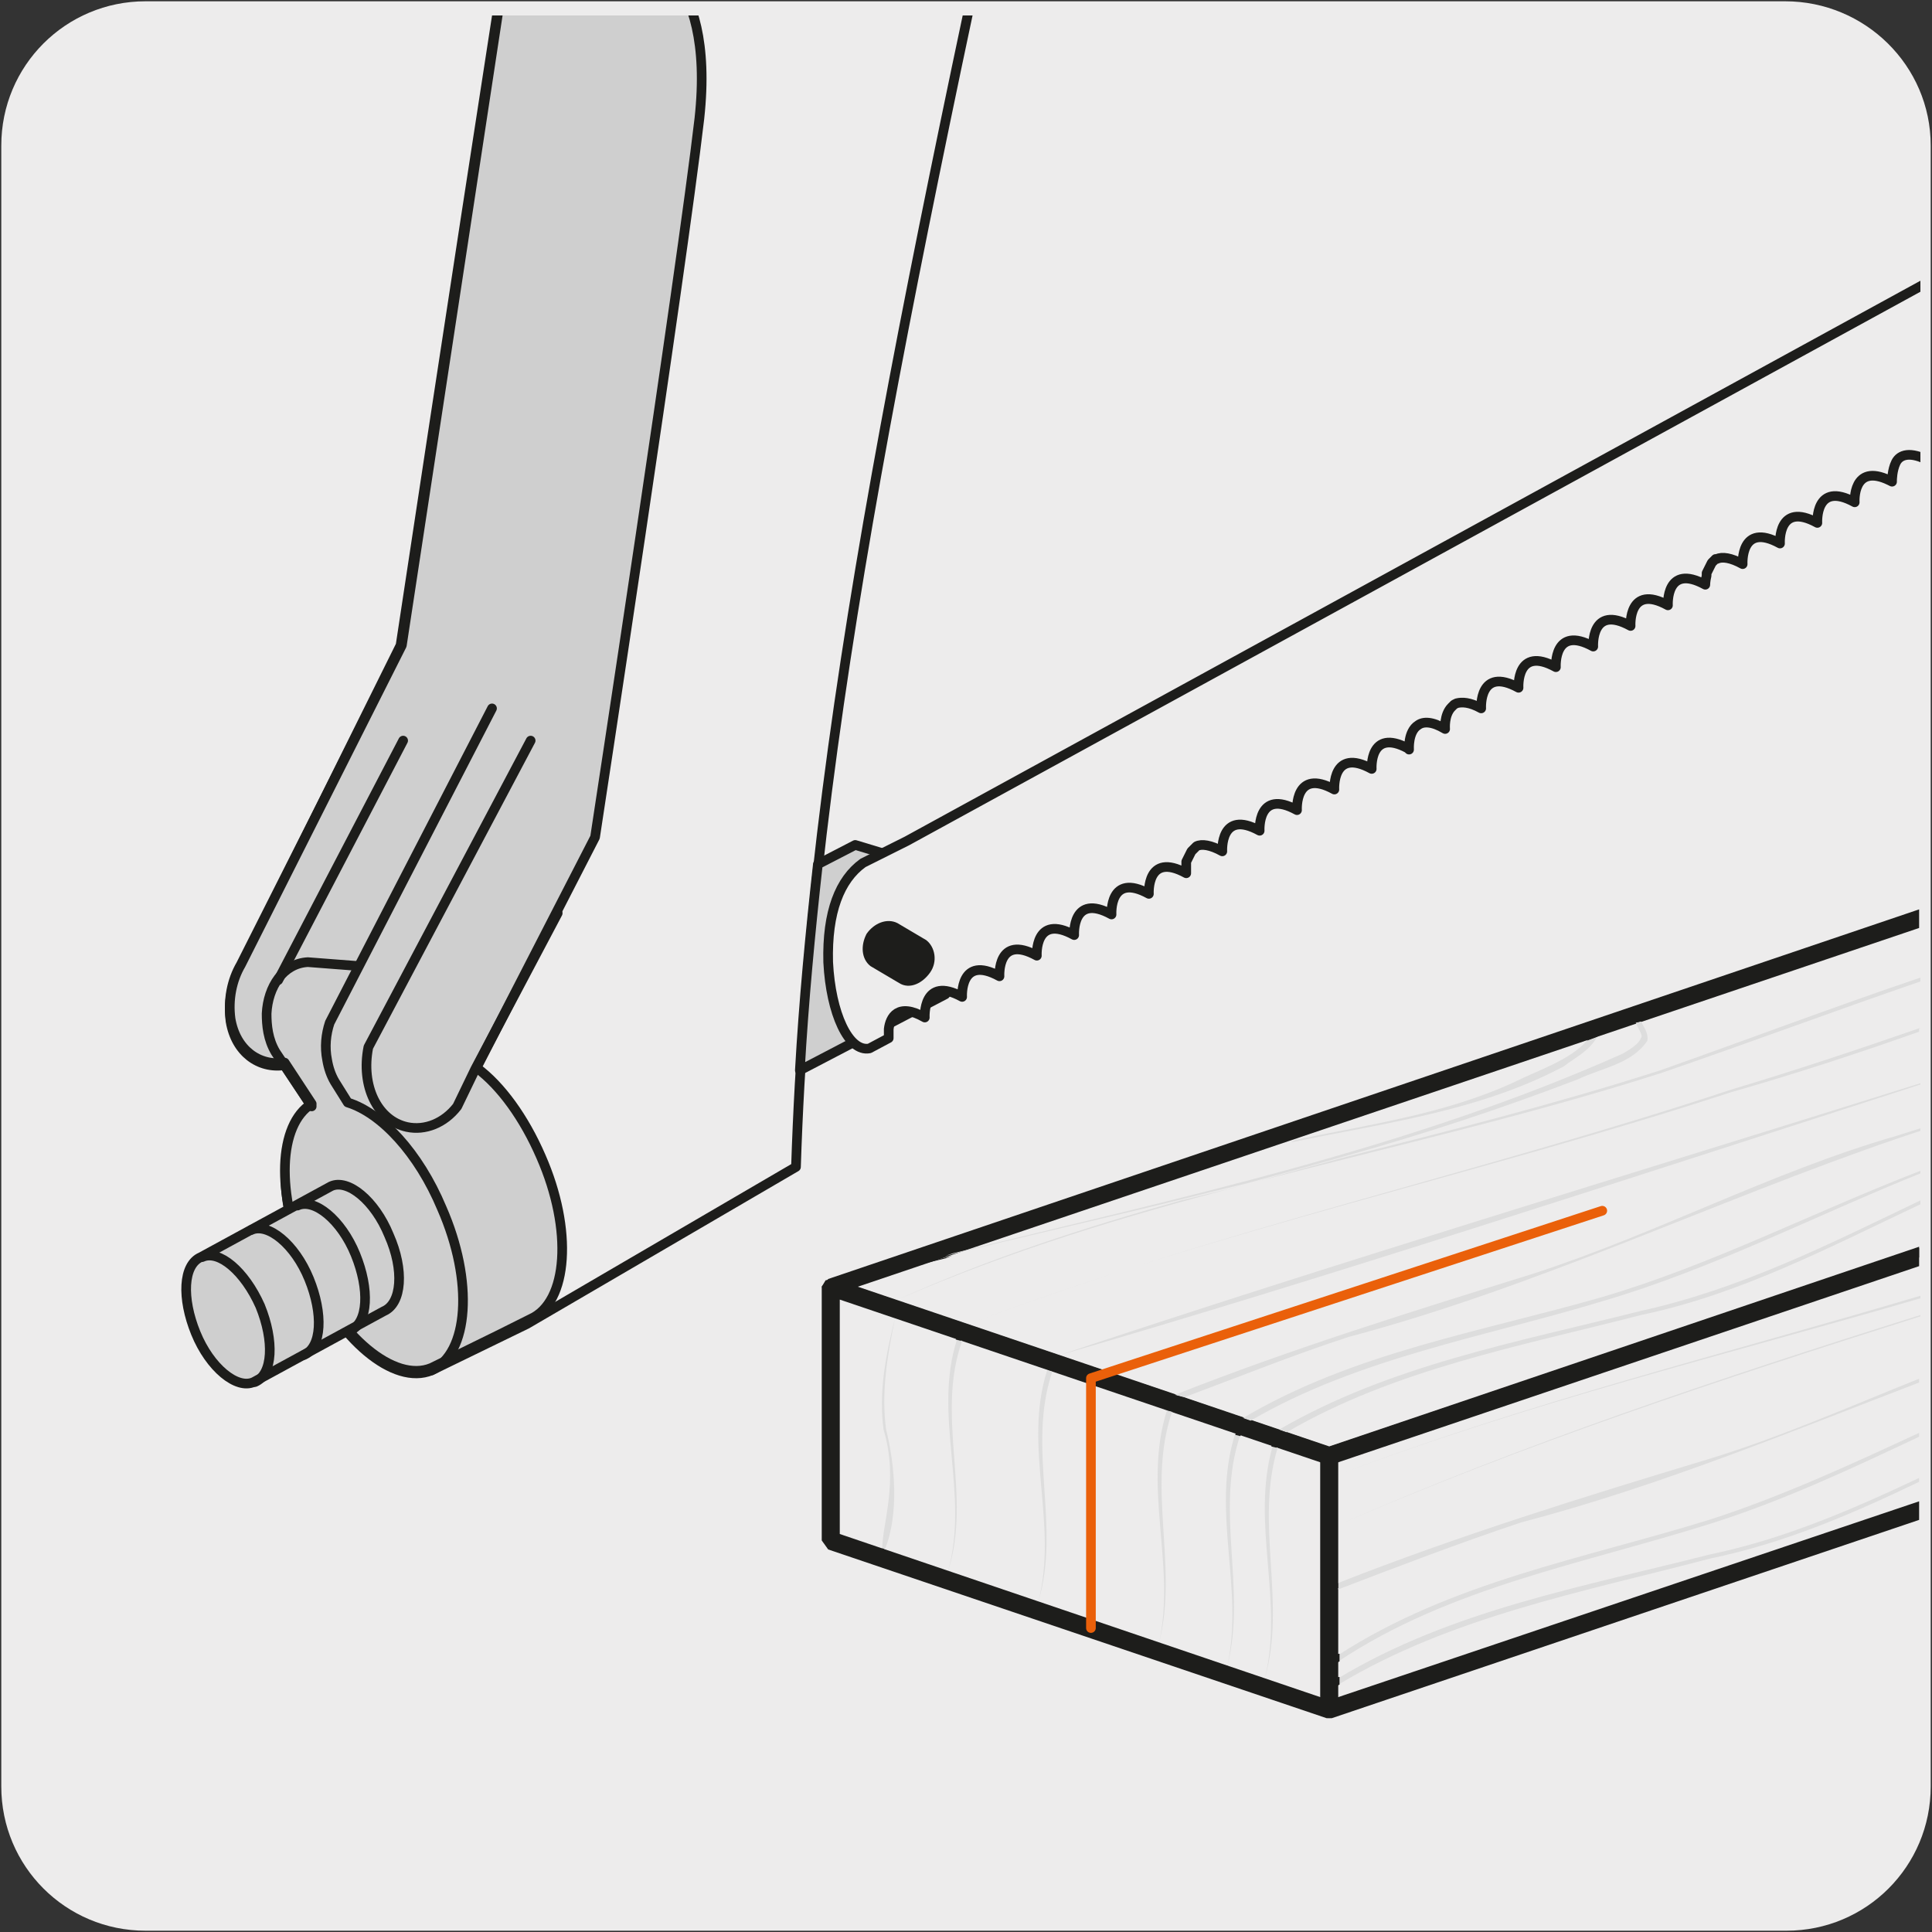 <?xml version="1.0" encoding="utf-8"?>
<!-- Generator: Adobe Illustrator 27.7.0, SVG Export Plug-In . SVG Version: 6.00 Build 0)  -->
<svg version="1.1" xmlns="http://www.w3.org/2000/svg" xmlns:xlink="http://www.w3.org/1999/xlink" x="0px" y="0px"
	 viewBox="0 0 150 150" style="enable-background:new 0 0 150 150;" xml:space="preserve">
<rect x="0" y="0" width="150" height="150" fill="#333333" stroke="none"/>
<style type="text/css">
	.st0{fill:#EDECEC;}
	.st1{display:none;}
	.st2{display:inline;}
	.st3{clip-path:url(#SVGID_00000053538415329078287810000011837665014857284537_);}
	.st4{clip-path:url(#SVGID_00000096055665480475871590000006468134791140205965_);fill:#EDECEC;}
	.st5{clip-path:url(#SVGID_00000047756525819919440520000006199031379731829405_);fill:#1D1D1B;}
	.st6{clip-path:url(#SVGID_00000060002707766988171010000016576241999956954789_);fill:#EDECEC;}
	.st7{clip-path:url(#SVGID_00000065792615077589990650000016425273247001721510_);fill:#1D1D1B;}
	.st8{clip-path:url(#SVGID_00000169552222640027838740000000704313910142177452_);fill:#1D1D1B;}
	.st9{clip-path:url(#SVGID_00000058557376921440714070000009765470266322046380_);fill:#DDDDDD;}
	.st10{clip-path:url(#SVGID_00000058557376921440714070000009765470266322046380_);fill:#1D1D1B;}
	.st11{clip-path:url(#SVGID_00000161611919028266440520000018162716168922028205_);fill:#DDDDDD;}
	.st12{clip-path:url(#SVGID_00000161611919028266440520000018162716168922028205_);fill:#1D1D1B;}
	.st13{clip-path:url(#SVGID_00000060718997427057561090000003390861476693266072_);fill:#DDDDDD;}
	.st14{clip-path:url(#SVGID_00000060718997427057561090000003390861476693266072_);fill:#1D1D1B;}
	.st15{clip-path:url(#SVGID_00000129899404351423814380000011781652489764208314_);fill:#DDDDDD;}
	.st16{clip-path:url(#SVGID_00000129899404351423814380000011781652489764208314_);fill:#1D1D1B;}
	.st17{clip-path:url(#SVGID_00000105391361487373672920000001906907650233670575_);fill:#DDDDDD;}
	.st18{clip-path:url(#SVGID_00000105391361487373672920000001906907650233670575_);fill:#1D1D1B;}
	.st19{clip-path:url(#SVGID_00000134222925305670378310000013212775529593881479_);fill:#DDDDDD;}
	.st20{clip-path:url(#SVGID_00000134222925305670378310000013212775529593881479_);fill:#1D1D1B;}
	.st21{clip-path:url(#SVGID_00000047024541154998384580000017214881798613049996_);fill:#DDDDDD;}
	.st22{clip-path:url(#SVGID_00000047024541154998384580000017214881798613049996_);fill:#1D1D1B;}
	.st23{clip-path:url(#SVGID_00000179633712512615543720000002864627426729655733_);fill:#DDDDDD;}
	.st24{clip-path:url(#SVGID_00000179633712512615543720000002864627426729655733_);fill:#1D1D1B;}
	.st25{clip-path:url(#SVGID_00000031916290981706694070000014216148031432228506_);fill:#DDDDDD;}
	.st26{clip-path:url(#SVGID_00000031916290981706694070000014216148031432228506_);fill:#1D1D1B;}
	.st27{clip-path:url(#SVGID_00000159452438879797897980000010522551385433597626_);fill:#DDDDDD;}
	.st28{clip-path:url(#SVGID_00000159452438879797897980000010522551385433597626_);fill:#1D1D1B;}
	.st29{clip-path:url(#SVGID_00000091719303340376953070000005408883589939916465_);fill:#DDDDDD;}
	.st30{clip-path:url(#SVGID_00000091719303340376953070000005408883589939916465_);fill:#1D1D1B;}
	.st31{clip-path:url(#SVGID_00000060740985197846191210000005167007710808075417_);fill:#DDDDDD;}
	.st32{clip-path:url(#SVGID_00000060740985197846191210000005167007710808075417_);fill:#1D1D1B;}
	
		.st33{clip-path:url(#SVGID_00000145029358318084585410000002415867034755016361_);fill:none;stroke:#EA600A;stroke-width:0.75;stroke-linecap:round;stroke-linejoin:round;stroke-miterlimit:10;}
	.st34{clip-path:url(#SVGID_00000031890969324407356100000005351032969068463781_);fill:#EDECEC;}
	
		.st35{clip-path:url(#SVGID_00000031890969324407356100000005351032969068463781_);fill:none;stroke:#1D1D1B;stroke-width:0.75;stroke-linecap:round;stroke-linejoin:round;}
	.st36{clip-path:url(#SVGID_00000031890969324407356100000005351032969068463781_);fill:#CFCFCF;}
	
		.st37{clip-path:url(#SVGID_00000031890969324407356100000005351032969068463781_);fill:none;stroke:#1D1D1B;stroke-width:0.75;stroke-linecap:round;stroke-linejoin:round;stroke-miterlimit:10;}
	.st38{clip-path:url(#SVGID_00000031890969324407356100000005351032969068463781_);fill:#1D1D1B;}
	.st39{clip-path:url(#SVGID_00000167354609753175728350000007992408774940183464_);}
	
		.st40{clip-path:url(#SVGID_00000026122692544148757910000008103777413010661286_);fill:none;stroke:#1D1D1B;stroke-width:0.75;stroke-linecap:round;stroke-linejoin:round;}
	.st41{clip-path:url(#SVGID_00000026122692544148757910000008103777413010661286_);fill:#CFCFCF;}
	
		.st42{clip-path:url(#SVGID_00000026122692544148757910000008103777413010661286_);fill:none;stroke:#1D1D1B;stroke-width:0.75;stroke-linecap:round;stroke-linejoin:round;stroke-miterlimit:10;}
	.st43{clip-path:url(#SVGID_00000026122692544148757910000008103777413010661286_);fill:#EDECEC;}
	.st44{clip-path:url(#SVGID_00000026122692544148757910000008103777413010661286_);fill:#1D1D1B;}
	
		.st45{clip-path:url(#SVGID_00000026122692544148757910000008103777413010661286_);fill:none;stroke:#1D1D1B;stroke-width:0.75;stroke-miterlimit:10;}
	.st46{clip-path:url(#SVGID_00000010273256041711957950000002011513089666415550_);fill:#EDECEC;}
	.st47{clip-path:url(#SVGID_00000174582606649786305100000005160302199847258284_);fill:#1D1D1B;}
	.st48{clip-path:url(#SVGID_00000070811009523437267450000008769191753823810955_);fill:#EDECEC;}
	.st49{clip-path:url(#SVGID_00000019665894489832894830000018015086331500998806_);fill:#1D1D1B;}
	.st50{clip-path:url(#SVGID_00000016761794628641899510000010307224055345032104_);fill:#1D1D1B;}
	.st51{clip-path:url(#SVGID_00000076565248723331766000000009540494222673712823_);fill:#DDDDDD;}
	.st52{clip-path:url(#SVGID_00000076565248723331766000000009540494222673712823_);fill:#1D1D1B;}
	.st53{clip-path:url(#SVGID_00000175301496204663072730000003651931797836519303_);fill:#DDDDDD;}
	.st54{clip-path:url(#SVGID_00000175301496204663072730000003651931797836519303_);fill:#1D1D1B;}
	.st55{clip-path:url(#SVGID_00000140699714884129754300000015882827989673347241_);fill:#DDDDDD;}
	.st56{clip-path:url(#SVGID_00000140699714884129754300000015882827989673347241_);fill:#1D1D1B;}
	.st57{clip-path:url(#SVGID_00000005230915744273951460000007215883755247046538_);fill:#DDDDDD;}
	.st58{clip-path:url(#SVGID_00000005230915744273951460000007215883755247046538_);fill:#1D1D1B;}
	.st59{clip-path:url(#SVGID_00000104675138659578708490000006171982896946747781_);fill:#DDDDDD;}
	.st60{clip-path:url(#SVGID_00000104675138659578708490000006171982896946747781_);fill:#1D1D1B;}
	.st61{clip-path:url(#SVGID_00000072986892752564653130000002997985488459521167_);fill:#DDDDDD;}
	.st62{clip-path:url(#SVGID_00000072986892752564653130000002997985488459521167_);fill:#1D1D1B;}
	.st63{clip-path:url(#SVGID_00000013175771088179670370000008277559219952804790_);fill:#DDDDDD;}
	.st64{clip-path:url(#SVGID_00000013175771088179670370000008277559219952804790_);fill:#1D1D1B;}
	.st65{clip-path:url(#SVGID_00000155113742566585849370000000504051546601647763_);fill:#DDDDDD;}
	.st66{clip-path:url(#SVGID_00000155113742566585849370000000504051546601647763_);fill:#1D1D1B;}
	.st67{clip-path:url(#SVGID_00000068660584412781749950000000898311776743437218_);fill:#DDDDDD;}
	.st68{clip-path:url(#SVGID_00000068660584412781749950000000898311776743437218_);fill:#1D1D1B;}
	.st69{clip-path:url(#SVGID_00000080208288661332486220000009630918501335069096_);fill:#DDDDDD;}
	.st70{clip-path:url(#SVGID_00000080208288661332486220000009630918501335069096_);fill:#1D1D1B;}
	.st71{clip-path:url(#SVGID_00000133490961001930259650000011557654622964606082_);fill:#DDDDDD;}
	.st72{clip-path:url(#SVGID_00000133490961001930259650000011557654622964606082_);fill:#1D1D1B;}
	.st73{clip-path:url(#SVGID_00000034047253244117822720000003160592027353229755_);fill:#DDDDDD;}
	.st74{clip-path:url(#SVGID_00000034047253244117822720000003160592027353229755_);fill:#1D1D1B;}
	
		.st75{clip-path:url(#SVGID_00000116196400615626779100000000537391996661130417_);fill:none;stroke:#EA600A;stroke-width:0.75;stroke-linecap:round;stroke-linejoin:round;stroke-miterlimit:10;}
</style>
<g id="Capa_1">
	<g id="Capa_2_00000145741152634356638440000006508776254667714742_">
		<path class="st0" d="M11.3,0.1h127.3c6.2,0,11.3,5,11.3,11.2v127.4c0,6.2-5,11.2-11.2,11.2l0,0H11.3c-6.2,0-11.2-5-11.2-11.2l0,0
			l0,0V11.3C0.1,5.1,5.1,0.1,11.3,0.1L11.3,0.1z"/>
	</g>
</g>
<g id="Capa_2" class="st1">
	<g class="st2">
		<defs>
			<rect id="SVGID_1_" x="6.2" y="0.1" width="146.6" height="141.7"/>
		</defs>
		<clipPath id="SVGID_00000057861824505346548450000014633906888366502052_">
			<use xlink:href="#SVGID_1_"  style="overflow:visible;"/>
		</clipPath>
		<g style="clip-path:url(#SVGID_00000057861824505346548450000014633906888366502052_);">
			<defs>
				<rect id="SVGID_00000093876302542122217030000008078628820612677516_" x="0.4" y="0.1" width="159.6" height="187.8"/>
			</defs>
			<clipPath id="SVGID_00000096042029548718236550000008997529325784084890_">
				<use xlink:href="#SVGID_00000093876302542122217030000008078628820612677516_"  style="overflow:visible;"/>
			</clipPath>
			<polygon style="clip-path:url(#SVGID_00000096042029548718236550000008997529325784084890_);fill:#EDECEC;" points="63.2,102 
				101.8,115.1 147.9,99.6 147.9,73.3 			"/>
		</g>
		<g style="clip-path:url(#SVGID_00000057861824505346548450000014633906888366502052_);">
			<defs>
				<rect id="SVGID_00000123417161385108725540000008158227300020300733_" x="6.2" y="0.1" width="141.7" height="141.7"/>
			</defs>
			<clipPath id="SVGID_00000013888072389718562260000015189766153431291018_">
				<use xlink:href="#SVGID_00000123417161385108725540000008158227300020300733_"  style="overflow:visible;"/>
			</clipPath>
			<polygon style="clip-path:url(#SVGID_00000013888072389718562260000015189766153431291018_);fill:#1D1D1B;" points="217.8,76.6 
				102.1,115.8 101.6,115.8 62.9,102.7 62.5,102 62.9,101.4 178.7,62.2 179.6,62.6 179.1,63.4 65.3,102 101.8,114.4 217.4,75.3 
				218.3,75.7 			"/>
		</g>
		<g style="clip-path:url(#SVGID_00000057861824505346548450000014633906888366502052_);">
			<defs>
				<rect id="SVGID_00000154419469005934315190000013756995820827759551_" x="0.4" y="0.1" width="159.6" height="187.8"/>
			</defs>
			<clipPath id="SVGID_00000076571481844650460780000001239492262532461959_">
				<use xlink:href="#SVGID_00000154419469005934315190000013756995820827759551_"  style="overflow:visible;"/>
			</clipPath>
			<polygon style="clip-path:url(#SVGID_00000076571481844650460780000001239492262532461959_);fill:#EDECEC;" points="101.8,115.1 
				63.2,102 63.2,121.7 101.8,134.8 147.9,119.3 147.9,99.6 			"/>
		</g>
		<g style="clip-path:url(#SVGID_00000057861824505346548450000014633906888366502052_);">
			<defs>
				<rect id="SVGID_00000158732965498884257650000017993346741365419657_" x="6.2" y="0.1" width="141.7" height="141.7"/>
			</defs>
			<clipPath id="SVGID_00000086665204949401088510000008401629019949300400_">
				<use xlink:href="#SVGID_00000158732965498884257650000017993346741365419657_"  style="overflow:visible;"/>
			</clipPath>
			<polygon style="clip-path:url(#SVGID_00000086665204949401088510000008401629019949300400_);fill:#1D1D1B;" points="101.8,115.1 
				101.6,115.8 63.8,103 63.8,121.2 101.8,134.1 217.6,95.1 217.6,76.8 102.1,115.8 101.6,115.8 101.8,115.1 101.6,114.5 218,75.2 
				218.6,75.3 218.9,75.9 218.9,95.6 218.5,96.2 102.1,135.5 101.6,135.5 62.9,122.3 62.5,121.7 62.5,102 62.8,101.5 63.4,101.4 
				102.1,114.5 101.8,115.1 101.6,114.5 			"/>
		</g>
		<g style="clip-path:url(#SVGID_00000057861824505346548450000014633906888366502052_);">
			<defs>
				<rect id="SVGID_00000031905050877158078250000004102939999772787328_" x="0.4" y="0.1" width="159.6" height="187.8"/>
			</defs>
			<clipPath id="SVGID_00000110466971517617732650000015727044709355056800_">
				<use xlink:href="#SVGID_00000031905050877158078250000004102939999772787328_"  style="overflow:visible;"/>
			</clipPath>
			<polygon style="clip-path:url(#SVGID_00000110466971517617732650000015727044709355056800_);fill:#1D1D1B;" points="101.2,134.8 
				101.2,115.2 101.8,114.5 102.5,115.2 102.5,134.8 101.8,135.5 			"/>
		</g>
		<g style="clip-path:url(#SVGID_00000057861824505346548450000014633906888366502052_);">
			<defs>
				<rect id="SVGID_00000176014897882998461060000013672500800590494625_" x="65.8" y="65.2" width="82" height="48.8"/>
			</defs>
			<clipPath id="SVGID_00000000198906864279988370000012131129847461237139_">
				<use xlink:href="#SVGID_00000176014897882998461060000013672500800590494625_"  style="overflow:visible;"/>
			</clipPath>
			<path style="clip-path:url(#SVGID_00000000198906864279988370000012131129847461237139_);fill:#DDDDDD;" d="M147.9,86.2
				C147.9,86.2,147.9,86.2,147.9,86.2l0,0.1h0V86.2z"/>
			<path style="clip-path:url(#SVGID_00000000198906864279988370000012131129847461237139_);fill:#DDDDDD;" d="M147.9,86.2
				c-22.4,7-46.6,14.4-67,21.2l0,0c19.4-5.6,44.3-13.7,66.9-21.1V86.2z"/>
			<path style="clip-path:url(#SVGID_00000000198906864279988370000012131129847461237139_);fill:#1D1D1B;" d="M80.9,107.3
				L80.9,107.3L80.9,107.3C80.9,107.3,80.9,107.3,80.9,107.3L80.9,107.3z"/>
			<path style="clip-path:url(#SVGID_00000000198906864279988370000012131129847461237139_);fill:#1D1D1B;" d="M80.9,107.3
				c-0.2,0.1-0.3,0.1-0.5,0.2C80.6,107.4,80.8,107.4,80.9,107.3L80.9,107.3z"/>
			<path style="clip-path:url(#SVGID_00000000198906864279988370000012131129847461237139_);fill:#DDDDDD;" d="M147.9,81.9
				C147.9,81.9,147.9,81.9,147.9,81.9l0,0.3c0,0,0,0,0,0V81.9z"/>
			<path style="clip-path:url(#SVGID_00000000198906864279988370000012131129847461237139_);fill:#DDDDDD;" d="M147.9,81.9
				c-4.9,1.7-9.8,3.3-14.8,4.8c-19.6,6.5-39.9,10.9-59.2,18.3h0c19.3-7.3,39.6-11.6,59.2-18.1c5-1.5,9.9-3.1,14.7-4.7V81.9z"/>
			<path style="clip-path:url(#SVGID_00000000198906864279988370000012131129847461237139_);fill:#1D1D1B;" d="M73.9,104.9
				L73.9,104.9L73.9,104.9C73.9,104.9,73.9,104.9,73.9,104.9L73.9,104.9z"/>
			<path style="clip-path:url(#SVGID_00000000198906864279988370000012131129847461237139_);fill:#1D1D1B;" d="M73.9,104.9
				c-0.4,0.1-0.7,0.3-1.1,0.4C73.2,105.2,73.5,105.1,73.9,104.9L73.9,104.9z"/>
			<path style="clip-path:url(#SVGID_00000000198906864279988370000012131129847461237139_);fill:#DDDDDD;" d="M147.9,78
				C147.9,78,147.9,78,147.9,78l0,0.3c0,0,0,0,0,0V78z"/>
			<path style="clip-path:url(#SVGID_00000000198906864279988370000012131129847461237139_);fill:#DDDDDD;" d="M95.2,94.1
				c-1.6,0.4-3.2,0.8-4.8,1.2c-7.5,2.1-14.9,4.5-22,7.7h0C77,99.2,86,96.5,95.2,94.1 M147.9,78c-6.8,2.3-13.5,4.9-20.3,7.2
				c-8.1,2.6-16.4,4.7-24.6,6.8c-2.2,0.6-4.3,1.2-6.5,1.8c10.4-2.7,21-5.1,31.2-8.4c6.8-2.3,13.4-4.8,20.2-7.1V78"/>
			<polygon style="clip-path:url(#SVGID_00000000198906864279988370000012131129847461237139_);fill:#1D1D1B;" points="68.3,103.1 
				68.3,103.1 68.3,103.1 			"/>
			<path style="clip-path:url(#SVGID_00000000198906864279988370000012131129847461237139_);fill:#1D1D1B;" d="M68.3,103.1
				c-0.3,0.1-0.6,0.3-1,0.4C67.7,103.4,68,103.2,68.3,103.1L68.3,103.1z"/>
			<path style="clip-path:url(#SVGID_00000000198906864279988370000012131129847461237139_);fill:#DDDDDD;" d="M122.7,82.6l-0.8,0.3
				c-1.3,1.6-3.8,2.4-5.6,3.2c-5.4,2.5-11.3,3.3-17.1,4.5l-0.4,0.2c7.2-1.5,14.6-2.4,21.2-5.9C120.9,84.1,122,83.6,122.7,82.6"/>
			<path style="clip-path:url(#SVGID_00000000198906864279988370000012131129847461237139_);fill:#1D1D1B;" d="M99.2,90.5
				c-1.8,0.4-3.7,0.8-5.5,1.3c1.7-0.5,3.3-0.8,5-1.2L99.2,90.5z M122.5,82c-0.2,0.3-0.3,0.6-0.6,0.9l0.8-0.3
				c0.1-0.2,0.2-0.3,0.2-0.5L122.5,82"/>
			<path style="clip-path:url(#SVGID_00000000198906864279988370000012131129847461237139_);fill:#DDDDDD;" d="M126.1,81.4l-0.4,0.1
				c0.2,0.5,0.6,1,0.4,1.2c-0.2,0.5-0.9,0.9-1.4,1.2C108,91.4,90.2,95.2,72.6,99.5L72,99.7c6.1-1.5,12.2-2.9,18.4-4.4
				c1.6-0.4,3.2-0.8,4.8-1.2c0.4-0.1,0.8-0.2,1.2-0.3c2.2-0.6,4.4-1.2,6.5-1.8c6.1-1.7,12.2-3.7,18.1-6c1.9-0.9,4.2-1.2,5.4-3
				C126.7,82.3,126.3,81.8,126.1,81.4"/>
			<path style="clip-path:url(#SVGID_00000000198906864279988370000012131129847461237139_);fill:#1D1D1B;" d="M72.6,99.5
				c-2.3,0.6-4.5,1.1-6.8,1.7c2.1-0.5,4.1-1,6.2-1.5L72.6,99.5z M125.7,80.7c-0.3,0.2-0.2,0.5,0,0.8l0.4-0.1
				c-0.1-0.2-0.2-0.3-0.2-0.5L125.7,80.7"/>
			<path style="clip-path:url(#SVGID_00000000198906864279988370000012131129847461237139_);fill:#DDDDDD;" d="M147.9,95.2
				C147.9,95.2,147.9,95.2,147.9,95.2l0,0.3l0,0V95.2z"/>
			<path style="clip-path:url(#SVGID_00000000198906864279988370000012131129847461237139_);fill:#DDDDDD;" d="M147.9,95.3
				c-7.1,3.4-14.1,7-21.9,8.6c-9.5,2.4-19.4,4.2-28,9.2l0.6,0.2c8.4-4.9,18.2-6.7,27.5-9.1c7.8-1.7,14.7-5.3,21.8-8.7V95.3z"/>
			<polygon style="clip-path:url(#SVGID_00000000198906864279988370000012131129847461237139_);fill:#1D1D1B;" points="98,113.1 
				98,113.1 98.5,113.3 			"/>
			<path style="clip-path:url(#SVGID_00000000198906864279988370000012131129847461237139_);fill:#1D1D1B;" d="M98,113.1
				c-0.2,0.1-0.5,0.3-0.7,0.4l0.3,0.4c0,0,0,0,0.1,0c0.1-0.2,0.1-0.4,0.2-0.6h0l0.4,0.1c0,0,0,0.1-0.1,0.1c0.1-0.1,0.2-0.1,0.3-0.2
				L98,113.1z"/>
			<path style="clip-path:url(#SVGID_00000000198906864279988370000012131129847461237139_);fill:#DDDDDD;" d="M147.9,92.9
				C147.9,92.9,147.9,92.9,147.9,92.9l0,0.3c0,0,0,0,0,0V92.9z"/>
			<path style="clip-path:url(#SVGID_00000000198906864279988370000012131129847461237139_);fill:#DDDDDD;" d="M147.9,92.9
				c-8.3,3.2-16.3,7.4-24.8,9.9c-9.4,2.7-19.3,4.3-27.9,9.4l0.6,0.2c8.4-4.9,18.2-6.5,27.4-9.3c8.6-2.5,16.5-6.7,24.7-9.9V92.9z"/>
			
				<rect x="95.4" y="112" style="clip-path:url(#SVGID_00000000198906864279988370000012131129847461237139_);fill:#1D1D1B;" width="0" height="0.6"/>
			<path style="clip-path:url(#SVGID_00000000198906864279988370000012131129847461237139_);fill:#1D1D1B;" d="M95.2,112.2
				c-0.2,0.1-0.4,0.3-0.7,0.4l0.2,0.3c0-0.1,0.1-0.2,0.1-0.2l0.2,0.1c0.2-0.1,0.5-0.3,0.7-0.4L95.2,112.2z"/>
			<path style="clip-path:url(#SVGID_00000000198906864279988370000012131129847461237139_);fill:#DDDDDD;" d="M147.9,89.7
				C147.9,89.7,147.9,89.7,147.9,89.7l0,0.2l0,0V89.7z"/>
			<path style="clip-path:url(#SVGID_00000000198906864279988370000012131129847461237139_);fill:#DDDDDD;" d="M147.9,89.7
				c-0.7,0.2-1.4,0.4-2,0.6c-9.7,2.8-18.6,7.6-28.2,10.7c-9.3,2.9-18.7,5.8-27.8,9.4l0.7,0.2c4.3-1.6,8.5-3.3,12.8-4.7
				c14.7-3.9,28.3-10.5,42.6-15.4c0.7-0.2,1.3-0.4,2-0.6V89.7z"/>
			<polygon style="clip-path:url(#SVGID_00000000198906864279988370000012131129847461237139_);fill:#1D1D1B;" points="89.8,110.3 
				89.8,110.3 90.5,110.6 			"/>
			<path style="clip-path:url(#SVGID_00000000198906864279988370000012131129847461237139_);fill:#1D1D1B;" d="M89.8,110.3
				c-0.3,0.1-0.5,0.2-0.8,0.3l0.2,0.4c0.1,0,0.2-0.1,0.3-0.1c0-0.1,0-0.1,0.1-0.2l0.2,0.1c0.3-0.1,0.5-0.2,0.8-0.3L89.8,110.3z"/>
		</g>
		<g style="clip-path:url(#SVGID_00000057861824505346548450000014633906888366502052_);">
			<defs>
				<rect id="SVGID_00000102503178146989476120000008739432767794855823_" x="102.2" y="81.5" width="45.6" height="39.2"/>
			</defs>
			<clipPath id="SVGID_00000150816290600728559560000000971440156462499774_">
				<use xlink:href="#SVGID_00000102503178146989476120000008739432767794855823_"  style="overflow:visible;"/>
			</clipPath>
			
				<rect x="147.9" y="104.2" style="clip-path:url(#SVGID_00000150816290600728559560000000971440156462499774_);fill:#DDDDDD;" width="0" height="0.2"/>
			<path style="clip-path:url(#SVGID_00000150816290600728559560000000971440156462499774_);fill:#DDDDDD;" d="M147.9,104.2
				c-15.6,4.9-31.2,10.2-45.4,16.4c14.2-6.2,29.8-11.3,45.4-16.2V104.2z"/>
			<path style="clip-path:url(#SVGID_00000150816290600728559560000000971440156462499774_);fill:#1D1D1B;" d="M102.5,120.6
				c-0.1,0-0.2,0.1-0.3,0.1C102.3,120.7,102.4,120.6,102.5,120.6z"/>
		</g>
		<g style="clip-path:url(#SVGID_00000057861824505346548450000014633906888366502052_);">
			<defs>
				<rect id="SVGID_00000059303314919893791220000000372280087579457983_" x="101.8" y="78.3" width="46" height="38.5"/>
			</defs>
			<clipPath id="SVGID_00000110467121380414064050000012492288363946900907_">
				<use xlink:href="#SVGID_00000059303314919893791220000000372280087579457983_"  style="overflow:visible;"/>
			</clipPath>
			<path style="clip-path:url(#SVGID_00000110467121380414064050000012492288363946900907_);fill:#DDDDDD;" d="M147.9,102.6
				L147.9,102.6l0,0.2c0,0,0,0,0,0V102.6z"/>
			<path style="clip-path:url(#SVGID_00000110467121380414064050000012492288363946900907_);fill:#DDDDDD;" d="M147.9,102.6
				c-15.2,4.5-30.5,8.3-45.4,14v0c14.8-5.6,30.2-9.4,45.4-13.8V102.6z"/>
			<path style="clip-path:url(#SVGID_00000110467121380414064050000012492288363946900907_);fill:#1D1D1B;" d="M102.5,116.6
				c-0.2,0.1-0.5,0.2-0.7,0.3C102.1,116.8,102.3,116.7,102.5,116.6L102.5,116.6z"/>
		</g>
		<g style="clip-path:url(#SVGID_00000057861824505346548450000014633906888366502052_);">
			<defs>
				<rect id="SVGID_00000093888875860909328770000004180389235104978072_" x="102" y="91.8" width="45.9" height="41.1"/>
			</defs>
			<clipPath id="SVGID_00000140733474030201431750000010827348687867123605_">
				<use xlink:href="#SVGID_00000093888875860909328770000004180389235104978072_"  style="overflow:visible;"/>
			</clipPath>
			<path style="clip-path:url(#SVGID_00000140733474030201431750000010827348687867123605_);fill:#DDDDDD;" d="M147.9,116.7
				C147.9,116.7,147.9,116.7,147.9,116.7l0,0.3c0,0,0,0,0,0V116.7z"/>
			<path style="clip-path:url(#SVGID_00000140733474030201431750000010827348687867123605_);fill:#DDDDDD;" d="M147.9,116.7
				c-5.3,2.5-10.7,4.8-16.6,6.1c-9.8,2.5-20,4.3-28.8,9.6v0.5c8.8-5.3,19.1-7.2,28.9-9.8c5.8-1.2,11.2-3.6,16.5-6.1V116.7z"/>
			<path style="clip-path:url(#SVGID_00000140733474030201431750000010827348687867123605_);fill:#1D1D1B;" d="M102.5,132.3
				c-0.1,0.1-0.3,0.2-0.4,0.3l0.3,0.4c0.1,0,0.1-0.1,0.2-0.1V132.3z"/>
		</g>
		<g style="clip-path:url(#SVGID_00000057861824505346548450000014633906888366502052_);">
			<defs>
				<rect id="SVGID_00000002358247915321369440000014372802951438386310_" x="102" y="86.9" width="45.9" height="44.3"/>
			</defs>
			<clipPath id="SVGID_00000068660776911344325350000012675911328053890479_">
				<use xlink:href="#SVGID_00000002358247915321369440000014372802951438386310_"  style="overflow:visible;"/>
			</clipPath>
			
				<rect x="147.9" y="113.2" style="clip-path:url(#SVGID_00000068660776911344325350000012675911328053890479_);fill:#DDDDDD;" width="0" height="0.3"/>
			<path style="clip-path:url(#SVGID_00000068660776911344325350000012675911328053890479_);fill:#DDDDDD;" d="M147.9,113.2
				c-5.4,2.5-10.8,5.1-16.6,6.8c-9.7,3-20.1,4.8-28.8,10.5v0.5c8.7-5.8,19.1-7.6,28.9-10.7c5.7-1.8,11.1-4.3,16.5-6.9V113.2z"/>
			<path style="clip-path:url(#SVGID_00000068660776911344325350000012675911328053890479_);fill:#1D1D1B;" d="M102.5,130.5
				c-0.1,0.1-0.3,0.2-0.4,0.3l0.3,0.4c0.1,0,0.1-0.1,0.2-0.1V130.5z"/>
		</g>
		<g style="clip-path:url(#SVGID_00000057861824505346548450000014633906888366502052_);">
			<defs>
				<rect id="SVGID_00000042731763213952534450000002913633562988699024_" x="102" y="85.1" width="45.9" height="40.4"/>
			</defs>
			<clipPath id="SVGID_00000163787586139897102470000010955780749213673395_">
				<use xlink:href="#SVGID_00000042731763213952534450000002913633562988699024_"  style="overflow:visible;"/>
			</clipPath>
			<path style="clip-path:url(#SVGID_00000163787586139897102470000010955780749213673395_);fill:#DDDDDD;" d="M147.9,109
				C147.9,109,147.9,109,147.9,109l0,0.3c0,0,0,0,0,0V109z"/>
			<path style="clip-path:url(#SVGID_00000163787586139897102470000010955780749213673395_);fill:#DDDDDD;" d="M147.9,109
				c-5.5,2.2-10.9,4.6-16.6,6.4c-9.6,2.9-19.3,5.9-28.8,9.6v0.5c4.7-1.8,9.4-3.6,14.2-5.2c10.7-2.8,20.9-7,31.1-10.9V109z"/>
			<path style="clip-path:url(#SVGID_00000163787586139897102470000010955780749213673395_);fill:#1D1D1B;" d="M102.5,125
				c-0.1,0-0.2,0.1-0.4,0.1l0.2,0.4c0.1,0,0.1-0.1,0.2-0.1V125z"/>
		</g>
		<g style="clip-path:url(#SVGID_00000057861824505346548450000014633906888366502052_);">
			<defs>
				<rect id="SVGID_00000110441887751949336960000009585606234005495719_" x="79.3" y="107.5" width="1.5" height="19"/>
			</defs>
			<clipPath id="SVGID_00000072240857510580370420000001101788204727235755_">
				<use xlink:href="#SVGID_00000110441887751949336960000009585606234005495719_"  style="overflow:visible;"/>
			</clipPath>
			<path style="clip-path:url(#SVGID_00000072240857510580370420000001101788204727235755_);fill:#DDDDDD;" d="M80,108.4
				c-1.9,5.9,0.9,12-0.7,18c1.8-5.9-0.9-12,1.1-17.9L80,108.4z"/>
			<path style="clip-path:url(#SVGID_00000072240857510580370420000001101788204727235755_);fill:#1D1D1B;" d="M80.3,107.6
				c-0.1,0.3-0.2,0.5-0.3,0.8l0.4,0.1c0.1-0.3,0.2-0.5,0.3-0.8L80.3,107.6z"/>
		</g>
		<g style="clip-path:url(#SVGID_00000057861824505346548450000014633906888366502052_);">
			<defs>
				<rect id="SVGID_00000087384754169547952680000002052796857456641939_" x="93.8" y="112.5" width="1.5" height="19.4"/>
			</defs>
			<clipPath id="SVGID_00000121969996566335947250000013892040058148524973_">
				<use xlink:href="#SVGID_00000087384754169547952680000002052796857456641939_"  style="overflow:visible;"/>
			</clipPath>
			<path style="clip-path:url(#SVGID_00000121969996566335947250000013892040058148524973_);fill:#DDDDDD;" d="M94.6,113.4
				c-1.9,6,0.7,12-0.6,18l0,0c1.5-5.9-1-12,1-17.9L94.6,113.4z"/>
			<path style="clip-path:url(#SVGID_00000121969996566335947250000013892040058148524973_);fill:#1D1D1B;" d="M93.9,131.4
				c0,0.2-0.1,0.4-0.1,0.5C93.8,131.8,93.9,131.6,93.9,131.4L93.9,131.4z M95,112.8c-0.1,0.1-0.2,0.1-0.3,0.2l0,0
				c-0.1,0.2-0.1,0.3-0.2,0.5l0.4,0.1c0.1-0.2,0.2-0.5,0.3-0.7L95,112.8"/>
			<path style="clip-path:url(#SVGID_00000121969996566335947250000013892040058148524973_);fill:#1D1D1B;" d="M94.8,112.7
				c0,0.1-0.1,0.2-0.1,0.2l0,0c0.1-0.1,0.2-0.1,0.3-0.2L94.8,112.7z"/>
		</g>
		<g style="clip-path:url(#SVGID_00000057861824505346548450000014633906888366502052_);">
			<defs>
				<rect id="SVGID_00000174595556258563391770000009860765638046050955_" x="88.4" y="110.6" width="1.5" height="19.4"/>
			</defs>
			<clipPath id="SVGID_00000036954860936652715750000004614397055144144818_">
				<use xlink:href="#SVGID_00000174595556258563391770000009860765638046050955_"  style="overflow:visible;"/>
			</clipPath>
			<path style="clip-path:url(#SVGID_00000036954860936652715750000004614397055144144818_);fill:#DDDDDD;" d="M89.2,111.6
				c-1.9,6,0.8,12-0.6,18l0,0c1.5-5.9-1-12,1-17.9L89.2,111.6z"/>
			<path style="clip-path:url(#SVGID_00000036954860936652715750000004614397055144144818_);fill:#1D1D1B;" d="M88.6,129.6
				c0,0.2-0.1,0.3-0.1,0.5C88.5,129.9,88.5,129.8,88.6,129.6L88.6,129.6z M89.7,110.9c-0.1,0-0.2,0.1-0.3,0.1
				c-0.1,0.2-0.1,0.4-0.2,0.6l0.4,0.1c0.1-0.3,0.2-0.5,0.3-0.8L89.7,110.9"/>
			<path style="clip-path:url(#SVGID_00000036954860936652715750000004614397055144144818_);fill:#1D1D1B;" d="M89.5,110.8
				c0,0.1,0,0.1-0.1,0.2c0.1,0,0.2-0.1,0.3-0.1L89.5,110.8z"/>
		</g>
		<g style="clip-path:url(#SVGID_00000057861824505346548450000014633906888366502052_);">
			<defs>
				<rect id="SVGID_00000034788601418167781160000006953694158351560342_" x="67.1" y="103.5" width="1.3" height="19.4"/>
			</defs>
			<clipPath id="SVGID_00000136408722799053604980000011574133205163340682_">
				<use xlink:href="#SVGID_00000034788601418167781160000006953694158351560342_"  style="overflow:visible;"/>
			</clipPath>
			<path style="clip-path:url(#SVGID_00000136408722799053604980000011574133205163340682_);fill:#DDDDDD;" d="M68.2,104.4
				c-0.7,2.8-1.3,5.7-0.9,8.7c1.2,4-0.1,7.3-0.1,9.2l0.2,0.1c1.1-2.7,0.8-6.5,0.1-9.3C67.1,110.2,67.5,107.3,68.2,104.4L68.2,104.4z
				"/>
			<path style="clip-path:url(#SVGID_00000136408722799053604980000011574133205163340682_);fill:#1D1D1B;" d="M67.1,122.3
				C67.1,122.4,67.1,122.4,67.1,122.3v0.3c0,0.1,0,0.2,0,0.3c0.1-0.2,0.2-0.3,0.2-0.5L67.1,122.3z M68.4,103.5L68.4,103.5
				c-0.1,0.3-0.2,0.6-0.2,0.9l0,0C68.3,104.1,68.3,103.8,68.4,103.5"/>
		</g>
		<g style="clip-path:url(#SVGID_00000057861824505346548450000014633906888366502052_);">
			<defs>
				<rect id="SVGID_00000144311154659844707890000000663096271097564050_" x="72.2" y="105.3" width="1.3" height="18.7"/>
			</defs>
			<clipPath id="SVGID_00000175287518189328825280000006522724621895539845_">
				<use xlink:href="#SVGID_00000144311154659844707890000000663096271097564050_"  style="overflow:visible;"/>
			</clipPath>
			<path style="clip-path:url(#SVGID_00000175287518189328825280000006522724621895539845_);fill:#DDDDDD;" d="M72.9,106
				c-1.9,5.9,1,12-0.7,18c1.9-5.9-0.9-12,1.1-17.9L72.9,106z"/>
			<path style="clip-path:url(#SVGID_00000175287518189328825280000006522724621895539845_);fill:#1D1D1B;" d="M73.1,105.5
				c-0.1,0.2-0.1,0.4-0.2,0.6l0.4,0.1c0.1-0.2,0.1-0.4,0.2-0.6L73.1,105.5z"/>
		</g>
		<g style="clip-path:url(#SVGID_00000057861824505346548450000014633906888366502052_);">
			<defs>
				<rect id="SVGID_00000090252830559036079560000003764361466682480796_" x="96.8" y="113.2" width="1.5" height="19.3"/>
			</defs>
			<clipPath id="SVGID_00000067226251503470051260000005452501147755078833_">
				<use xlink:href="#SVGID_00000090252830559036079560000003764361466682480796_"  style="overflow:visible;"/>
			</clipPath>
			<path style="clip-path:url(#SVGID_00000067226251503470051260000005452501147755078833_);fill:#DDDDDD;" d="M97.4,114.4
				c-1.7,6,0.9,12.1-0.6,18.1c1.7-5.9-0.8-12,1-17.9L97.4,114.4z"/>
			<path style="clip-path:url(#SVGID_00000067226251503470051260000005452501147755078833_);fill:#1D1D1B;" d="M96.8,132.4
				c0,0,0,0.1,0,0.1C96.8,132.5,96.8,132.4,96.8,132.4L96.8,132.4z M98.2,113.5c-0.2,0.1-0.4,0.2-0.6,0.4c-0.1,0.2-0.1,0.3-0.2,0.5
				l0.4,0.1C97.9,114.2,98.1,113.8,98.2,113.5"/>
			<path style="clip-path:url(#SVGID_00000067226251503470051260000005452501147755078833_);fill:#1D1D1B;" d="M97.8,113.2
				L97.8,113.2c-0.1,0.2-0.2,0.4-0.2,0.6c0.2-0.1,0.4-0.2,0.6-0.4c0,0,0-0.1,0.1-0.1L97.8,113.2z"/>
		</g>
		<g style="clip-path:url(#SVGID_00000057861824505346548450000014633906888366502052_);">
			<defs>
				<rect id="SVGID_00000157283262817398151220000012136733254467219134_" x="0.4" y="0.1" width="159.6" height="187.8"/>
			</defs>
			<clipPath id="SVGID_00000057854912034195650770000015309819821438388665_">
				<use xlink:href="#SVGID_00000157283262817398151220000012136733254467219134_"  style="overflow:visible;"/>
			</clipPath>
			
				<polyline style="clip-path:url(#SVGID_00000057854912034195650770000015309819821438388665_);fill:none;stroke:#EA600A;stroke-width:0.75;stroke-linecap:round;stroke-linejoin:round;stroke-miterlimit:10;" points="
				65.4,120.4 83.6,109.4 122.1,97.4 			"/>
		</g>
		<g style="clip-path:url(#SVGID_00000057861824505346548450000014633906888366502052_);">
			<defs>
				<polygon id="SVGID_00000004521125709610008060000005961649212746807717_" points="6.2,0.1 6.2,117.4 147.9,126 147.9,0.1 				
					"/>
			</defs>
			<clipPath id="SVGID_00000175318510509004941520000004287211565002835846_">
				<use xlink:href="#SVGID_00000004521125709610008060000005961649212746807717_"  style="overflow:visible;"/>
			</clipPath>
			<path style="clip-path:url(#SVGID_00000175318510509004941520000004287211565002835846_);fill:#EDECEC;" d="M214,13.2
				c0,0,3.7-11.6,5.1-21c1.4-9.4,0.2-14.2,0.1-20.2c-0.1-5.9,1.7-9.8,1.7-9.8l-1.4-3.7c0,0-12.2-6.8-37.6-11
				c-25.4-4.2-79.4-5.7-79.4-5.7l-0.3-2c-0.4-2.6-2.3-4.6-4.9-5.1c-10.6-1.8-16.9-1.2-19.3-0.7c-0.7,0.1-1.2,0.6-1.5,1.2
				C70.2-50.1,35.2,43.8,35.2,43.8l-16.7,21l0,0c-0.9,1-1.5,2.4-1.6,3.8c-0.1,2.3,1.3,4,3.3,4l1.4,3.4c-2.7,1-4,6-2.9,11.7
				c1.2,5.9,4.6,10.2,7.6,9.6l7.7-1.9L56,88c7.8-31.9,21.8-62.7,43.8-111.9c1.1-2.3,3.2-4,5.8-4.4c55.4-7.9,78.8-4,78.8-4l4.6,61
				l1.3-7.4l1.9,1.3L193,33l3.1,0.4c2.1,0.3,4.2-0.5,5.6-2.2c3.8-4.5,11.2-13.3,11.8-14.1c0.9-1.1,0.6-2.5,0.6-2.5L214,13.2z
				 M202.5,14.8c-1.1,1.2-2.6,2.4-2.6,2.4l-0.3-39.6c0,0-0.6-6.3,2.5-9.6c3.3-0.4,4-0.7,4-0.7s0.6,2-0.5,5.9
				c-1.2,4-4.3,16.2-3.6,25.4c0.7,9.2,1.3,12.5,1.3,13.6C203.3,13.4,203.6,13.6,202.5,14.8"/>
			
				<path style="clip-path:url(#SVGID_00000175318510509004941520000004287211565002835846_);fill:none;stroke:#1D1D1B;stroke-width:0.75;stroke-linecap:round;stroke-linejoin:round;" d="
				M214,13.2c0,0,3.7-11.6,5.1-21c1.4-9.4,0.2-14.2,0.1-20.2c-0.1-5.9,1.7-9.8,1.7-9.8l-1.4-3.7c0,0-12.2-6.8-37.6-11
				c-25.4-4.2-79.4-5.7-79.4-5.7l-0.3-2c-0.4-2.6-2.3-4.6-4.9-5.1c-10.6-1.8-16.9-1.2-19.3-0.7c-0.7,0.1-1.2,0.6-1.5,1.2
				C70.2-50.1,35.2,43.8,35.2,43.8l-16.7,21l0,0c-0.9,1-1.5,2.4-1.6,3.8c-0.1,2.3,1.3,4,3.3,4l1.4,3.4c-2.7,1-4,6-2.9,11.7
				c1.2,5.9,4.6,10.2,7.6,9.6l7.7-1.9L56,88c7.8-31.9,21.8-62.7,43.8-111.9c1.1-2.3,3.2-4,5.8-4.4c55.4-7.9,78.8-4,78.8-4l4.6,61
				l1.3-7.4l1.9,1.3L193,33l3.1,0.4c2.1,0.3,4.2-0.5,5.6-2.2c3.8-4.5,11.2-13.3,11.8-14.1c0.9-1.1,0.6-2.5,0.6-2.5L214,13.2z
				 M202.5,14.8c-1.1,1.2-2.6,2.4-2.6,2.4l-0.3-39.6c0,0-0.6-6.3,2.5-9.6c3.3-0.4,4-0.7,4-0.7s0.6,2-0.5,5.9
				c-1.2,4-4.3,16.2-3.6,25.4c0.7,9.2,1.3,12.5,1.3,13.6C203.3,13.4,203.6,13.6,202.5,14.8z"/>
			<path style="clip-path:url(#SVGID_00000175318510509004941520000004287211565002835846_);fill:#CFCFCF;" d="M63.1-3.8l-2.9,0.7
				c-2.7,0.6-6,0.7-6.7-2l0.5-1.7L35.2,43.6l-16.7,21l0,0.1c-0.9,1-1.5,2.4-1.6,3.8c-0.1,2.3,1.3,4,3.3,4l1.4,3.4
				c-2.7,1-4,6-2.9,11.7c1.2,5.9,4.6,10.2,7.5,9.6l5.5-1.4l2.5-0.7c3-0.6,4.5-5.9,3.3-11.8c-0.6-3.1-1.9-5.8-3.4-7.5l12.3-15
				c0,0,15.1-40,18.7-51.1C68.8-1.4,63.1-3.8,63.1-3.8"/>
			
				<path style="clip-path:url(#SVGID_00000175318510509004941520000004287211565002835846_);fill:none;stroke:#1D1D1B;stroke-width:0.75;stroke-linecap:round;stroke-linejoin:round;stroke-miterlimit:10;" d="
				M63.1-3.8l-2.9,0.7c-2.7,0.6-6,0.7-6.7-2l0.5-1.7L35.2,43.6l-16.7,21l0,0.1c-0.9,1-1.5,2.4-1.6,3.8c-0.1,2.3,1.3,4,3.3,4l1.4,3.4
				c-2.7,1-4,6-2.9,11.7c1.2,5.9,4.6,10.2,7.5,9.6l5.5-1.4l2.5-0.7c3-0.6,4.5-5.9,3.3-11.8c-0.6-3.1-1.9-5.8-3.4-7.5l12.3-15
				c0,0,15.1-40,18.7-51.1C68.8-1.4,63.1-3.8,63.1-3.8z"/>
			<path style="clip-path:url(#SVGID_00000175318510509004941520000004287211565002835846_);fill:#CFCFCF;" d="M25.2,86.7
				c-0.6-2.8-2.1-4.8-3.5-4.5L11,85.4c-1.4,0.3-2.1,2.8-1.5,5.5c0.6,2.8,2.1,4.8,3.5,4.5l10.6-3.1C25.1,92,25.8,89.5,25.2,86.7"/>
			
				<path style="clip-path:url(#SVGID_00000175318510509004941520000004287211565002835846_);fill:none;stroke:#1D1D1B;stroke-width:0.75;stroke-linecap:round;stroke-linejoin:round;stroke-miterlimit:10;" d="
				M25.2,86.7c-0.6-2.8-2.1-4.8-3.5-4.5L11,85.4c-1.4,0.3-2.1,2.8-1.5,5.5c0.6,2.8,2.1,4.8,3.5,4.5l10.6-3.1
				C25.1,92,25.8,89.5,25.2,86.7z"/>
			
				<path style="clip-path:url(#SVGID_00000175318510509004941520000004287211565002835846_);fill:none;stroke:#1D1D1B;stroke-width:0.75;stroke-linecap:round;stroke-linejoin:round;" d="
				M13.1,95.4c1.4-0.3,2.1-2.8,1.5-5.5c-0.6-2.8-2.1-4.8-3.5-4.5"/>
			
				<path style="clip-path:url(#SVGID_00000175318510509004941520000004287211565002835846_);fill:none;stroke:#1D1D1B;stroke-width:0.75;stroke-linecap:round;stroke-linejoin:round;" d="
				M17.1,94.2c1.4-0.3,2.1-2.8,1.5-5.5s-2.1-4.8-3.5-4.5"/>
			
				<path style="clip-path:url(#SVGID_00000175318510509004941520000004287211565002835846_);fill:none;stroke:#1D1D1B;stroke-width:0.75;stroke-linecap:round;stroke-linejoin:round;" d="
				M20.9,93.1c1.4-0.3,2.1-2.8,1.5-5.5s-2.1-4.8-3.5-4.5"/>
			
				<path style="clip-path:url(#SVGID_00000175318510509004941520000004287211565002835846_);fill:none;stroke:#1D1D1B;stroke-width:0.75;stroke-linecap:round;stroke-linejoin:round;" d="
				M42.5,65.7l-8.4,10.2l-1.9,2.4c-1.2,1-2.7,1.3-4,0.8c-2-0.9-2.7-3.8-1.6-6.4l16.6-20"/>
			
				<path style="clip-path:url(#SVGID_00000175318510509004941520000004287211565002835846_);fill:none;stroke:#1D1D1B;stroke-width:0.75;stroke-linecap:round;stroke-linejoin:round;" d="
				M21.6,76.1l-1.8-4.5c-0.4-1.1-0.3-2.1-0.1-3c0.5-2,2-3.4,3.8-3.1l3.7,1"/>
			
				<line style="clip-path:url(#SVGID_00000175318510509004941520000004287211565002835846_);fill:none;stroke:#1D1D1B;stroke-width:0.75;stroke-linecap:round;stroke-linejoin:round;" x1="21" y1="66.3" x2="33.9" y2="50.6"/>
			
				<path style="clip-path:url(#SVGID_00000175318510509004941520000004287211565002835846_);fill:none;stroke:#1D1D1B;stroke-width:0.75;stroke-linecap:round;stroke-linejoin:round;" d="
				M26.2,97.3c3-0.6,4.5-5.9,3.3-11.8c-0.9-4.4-3-7.9-5.3-9.2l-0.7-1.7c-0.2-0.5-0.3-1.1-0.2-1.7c0-0.9,0.3-1.9,0.8-2.7l16.7-20.5"
				/>
			<polygon style="clip-path:url(#SVGID_00000175318510509004941520000004287211565002835846_);fill:#CFCFCF;" points="62.3,66.2 
				65.7,65.3 74.3,69.8 77,74.6 65.3,78.4 59.7,81 58.1,80 			"/>
			
				<polygon style="clip-path:url(#SVGID_00000175318510509004941520000004287211565002835846_);fill:none;stroke:#1D1D1B;stroke-width:0.75;stroke-linecap:round;stroke-linejoin:round;stroke-miterlimit:10;" points="
				62.3,66.2 65.7,65.3 74.3,69.8 77,74.6 65.3,78.4 59.7,81 58.1,80 			"/>
			
				<line style="clip-path:url(#SVGID_00000175318510509004941520000004287211565002835846_);fill:#CFCFCF;" x1="74.3" y1="69.8" x2="62" y2="73.5"/>
			
				<line style="clip-path:url(#SVGID_00000175318510509004941520000004287211565002835846_);fill:none;stroke:#1D1D1B;stroke-width:0.75;stroke-linecap:round;stroke-linejoin:round;stroke-miterlimit:10;" x1="74.3" y1="69.8" x2="62" y2="73.5"/>
			<polyline style="clip-path:url(#SVGID_00000175318510509004941520000004287211565002835846_);fill:#CFCFCF;" points="65.3,78.4 
				62,73.5 60.4,72.7 			"/>
			
				<polyline style="clip-path:url(#SVGID_00000175318510509004941520000004287211565002835846_);fill:none;stroke:#1D1D1B;stroke-width:0.75;stroke-linecap:round;stroke-linejoin:round;stroke-miterlimit:10;" points="
				65.3,78.4 62,73.5 60.4,72.7 			"/>
			<polygon style="clip-path:url(#SVGID_00000175318510509004941520000004287211565002835846_);fill:#CFCFCF;" points="77,74.6 
				76,75.7 59.7,81 65.3,78.4 			"/>
			
				<polygon style="clip-path:url(#SVGID_00000175318510509004941520000004287211565002835846_);fill:none;stroke:#1D1D1B;stroke-width:0.75;stroke-linecap:round;stroke-linejoin:round;stroke-miterlimit:10;" points="
				77,74.6 76,75.7 59.7,81 65.3,78.4 			"/>
			<path style="clip-path:url(#SVGID_00000175318510509004941520000004287211565002835846_);fill:#EDECEC;" d="M66,78.2
				c-3.7,1.5-3.9,2.8-3.7,3.2l123.2-39.9l0.3-2.5L66,78.2z"/>
			
				<path style="clip-path:url(#SVGID_00000175318510509004941520000004287211565002835846_);fill:none;stroke:#1D1D1B;stroke-width:0.75;stroke-linecap:round;stroke-linejoin:round;" d="
				M66,78.2c-3.7,1.5-3.9,2.8-3.7,3.2l123.2-39.9l0.3-2.5L66,78.2z"/>
			<path style="clip-path:url(#SVGID_00000175318510509004941520000004287211565002835846_);fill:#1D1D1B;" d="M74.6,80.9l-1.8-3.6
				c0-0.2-0.6-0.2-1.3,0c-0.7,0.2-1.2,0.5-1.1,0.7l0,0l1.8,3.6l0,0c0.1,0.1,0.6,0.1,1.3-0.1C74.2,81.4,74.7,81.1,74.6,80.9
				L74.6,80.9z"/>
			
				<path style="clip-path:url(#SVGID_00000175318510509004941520000004287211565002835846_);fill:none;stroke:#1D1D1B;stroke-width:0.75;stroke-linecap:round;stroke-linejoin:round;stroke-miterlimit:10;" d="
				M74.6,80.9l-1.8-3.6c0-0.2-0.6-0.2-1.3,0c-0.7,0.2-1.2,0.5-1.1,0.7l0,0l1.8,3.6l0,0c0.1,0.1,0.6,0.1,1.3-0.1
				C74.2,81.4,74.7,81.1,74.6,80.9L74.6,80.9z"/>
		</g>
	</g>
</g>
<g id="Capa_3">
	<g>
		<defs>
			<rect id="SVGID_00000151536714127743931930000007390249709957065397_" x="5" y="-2.3" width="144.1" height="144.1"/>
		</defs>
		<clipPath id="SVGID_00000127722454424209760520000008943070632572529554_">
			<use xlink:href="#SVGID_00000151536714127743931930000007390249709957065397_"  style="overflow:visible;"/>
		</clipPath>
		<g style="clip-path:url(#SVGID_00000127722454424209760520000008943070632572529554_);">
			<defs>
				<polygon id="SVGID_00000064346770945152320130000010791784698502610568_" points="9.8,1.2 9.8,116.4 149.1,114.1 149.1,1.2 				
					"/>
			</defs>
			<clipPath id="SVGID_00000047044228662830922800000014579385208287433128_">
				<use xlink:href="#SVGID_00000064346770945152320130000010791784698502610568_"  style="overflow:visible;"/>
			</clipPath>
			
				<path style="clip-path:url(#SVGID_00000047044228662830922800000014579385208287433128_);fill:none;stroke:#1D1D1B;stroke-width:0.75;stroke-linecap:round;stroke-linejoin:round;" d="
				M206-18.9c0,0,1.3-12.5,0.7-22.4c-0.6-9.8-2.8-14.4-4.2-20.5c-1.3-6-0.4-10.3-0.4-10.3l-2.2-3.5c0,0-13.8-4.3-40.5-3.2
				c-26.7,1.2-81.7,11.1-81.7,11.1l-0.7-2c-0.9-2.5-3.3-4.2-6-4.1c-11.1,0.4-17.4,2.4-19.7,3.4c-0.7,0.3-1.1,0.8-1.3,1.5
				c-3.4,16.3-18.9,119-18.9,119L18.7,75.1l0,0c-0.7,1.2-1,2.7-0.8,4.2c0.4,2.4,2.2,3.7,4.2,3.4l2.1,3.2c-2.5,1.6-2.8,7-0.4,12.4
				c2.5,5.7,6.8,9.3,9.7,8.1l7.4-3.6l20.9-12.2c1.1-34,8.7-68.2,20.5-122.8c0.6-2.6,2.4-4.8,4.9-5.7c54.4-19.9,79-20.9,79-20.9
				l17.6,60.9l-0.3-7.8l2.2,1l3.1,10.4l3.2-0.3c2.2-0.2,4.2-1.5,5.2-3.4c2.9-5.4,8.5-15.9,9-16.8c0.6-1.3,0.1-2.7,0.1-2.7L206-18.9z
				 M194.6-14.9c-0.9,1.4-2.1,3-2.1,3l-8.7-40.1c0,0-2-6.3,0.5-10.2c3.2-1.1,4-1.6,4-1.6s1.1,1.9,0.7,6.1
				c-0.3,4.3-0.9,17.3,1.8,26.5c2.6,9.2,4,12.4,4.2,13.5C195.1-16.3,195.5-16.3,194.6-14.9z"/>
			<path style="clip-path:url(#SVGID_00000047044228662830922800000014579385208287433128_);fill:#CFCFCF;" d="M49.4-3.9l-2.8,1.3
				c-2.6,1.2-5.9,2-7.2-0.6l0.2-1.9l-8.4,55.2L18.7,74.9l0,0c-0.7,1.2-1,2.7-0.8,4.2c0.4,2.4,2.2,3.7,4.2,3.4l2.1,3.2
				c-2.6,1.6-2.8,7-0.4,12.4c2.5,5.7,6.8,9.3,9.7,8.1l5.3-2.6l2.4-1.2c2.9-1.3,3.3-6.9,0.8-12.6c-1.3-3-3.1-5.5-5-6.9L46.2,65
				c0,0,6.7-43.8,8.1-55.8C55.6-2.7,49.4-3.9,49.4-3.9"/>
			
				<path style="clip-path:url(#SVGID_00000047044228662830922800000014579385208287433128_);fill:none;stroke:#1D1D1B;stroke-width:0.75;stroke-linecap:round;stroke-linejoin:round;stroke-miterlimit:10;" d="
				M49.4-3.9l-2.8,1.3c-2.6,1.2-5.9,2-7.2-0.6l0.2-1.9l-8.4,55.2L18.7,74.9l0,0c-0.7,1.2-1,2.7-0.8,4.2c0.4,2.4,2.2,3.7,4.2,3.4
				l2.1,3.2c-2.6,1.6-2.8,7-0.4,12.4c2.5,5.7,6.8,9.3,9.7,8.1l5.3-2.6l2.4-1.2c2.9-1.3,3.3-6.9,0.8-12.6c-1.3-3-3.1-5.5-5-6.9
				L46.2,65c0,0,6.7-43.8,8.1-55.8C55.6-2.7,49.4-3.9,49.4-3.9z"/>
			<path style="clip-path:url(#SVGID_00000047044228662830922800000014579385208287433128_);fill:#CFCFCF;" d="M30.2,95.9
				c-1.1-2.7-3.2-4.4-4.5-3.8l-10.1,5.5c-1.4,0.6-1.5,3.2-0.4,5.9c1.1,2.7,3.2,4.4,4.5,3.8l10.1-5.5C31.2,101.2,31.4,98.6,30.2,95.9
				"/>
			
				<path style="clip-path:url(#SVGID_00000047044228662830922800000014579385208287433128_);fill:none;stroke:#1D1D1B;stroke-width:0.75;stroke-linecap:round;stroke-linejoin:round;stroke-miterlimit:10;" d="
				M30.2,95.9c-1.1-2.7-3.2-4.4-4.5-3.8l-10.1,5.5c-1.4,0.6-1.5,3.2-0.4,5.9c1.1,2.7,3.2,4.4,4.5,3.8l10.1-5.5
				C31.2,101.2,31.4,98.6,30.2,95.9z"/>
			
				<path style="clip-path:url(#SVGID_00000047044228662830922800000014579385208287433128_);fill:none;stroke:#1D1D1B;stroke-width:0.75;stroke-linecap:round;stroke-linejoin:round;" d="
				M19.8,107.3c1.4-0.6,1.5-3.2,0.4-5.9C19,98.7,17,97,15.7,97.6"/>
			
				<path style="clip-path:url(#SVGID_00000047044228662830922800000014579385208287433128_);fill:none;stroke:#1D1D1B;stroke-width:0.75;stroke-linecap:round;stroke-linejoin:round;" d="
				M23.6,105.2c1.4-0.6,1.5-3.2,0.4-5.9c-1.1-2.7-3.2-4.4-4.5-3.8"/>
			
				<path style="clip-path:url(#SVGID_00000047044228662830922800000014579385208287433128_);fill:none;stroke:#1D1D1B;stroke-width:0.75;stroke-linecap:round;stroke-linejoin:round;" d="
				M27.2,103.3c1.4-0.6,1.5-3.2,0.4-5.9c-1.1-2.7-3.2-4.4-4.5-3.8"/>
			<path style="clip-path:url(#SVGID_00000047044228662830922800000014579385208287433128_);fill:#CFCFCF;" d="M63.5,67.1
				c-0.6,5.4-1.1,10.7-1.4,16l11.3-5.9L73,67.6l-6.6-2L63.5,67.1z"/>
			
				<path style="clip-path:url(#SVGID_00000047044228662830922800000014579385208287433128_);fill:none;stroke:#1D1D1B;stroke-width:0.75;stroke-linecap:round;stroke-linejoin:round;stroke-miterlimit:10;" d="
				M63.5,67.1c-0.6,5.4-1.1,10.7-1.4,16l11.3-5.9L73,67.6l-6.6-2L63.5,67.1z"/>
			
				<path style="clip-path:url(#SVGID_00000047044228662830922800000014579385208287433128_);fill:none;stroke:#1D1D1B;stroke-width:0.75;stroke-linecap:round;stroke-linejoin:round;" d="
				M43.3,70.9L36.9,83l-1.4,2.9c-1,1.3-2.5,1.9-3.9,1.6c-2.3-0.5-3.6-3.2-3-6.2l12.6-23.8"/>
			
				<path style="clip-path:url(#SVGID_00000047044228662830922800000014579385208287433128_);fill:none;stroke:#1D1D1B;stroke-width:0.75;stroke-linecap:round;stroke-linejoin:round;" d="
				M24.2,85.9l-2.8-4.2c-0.6-1-0.7-2.1-0.7-3c0.1-2.1,1.3-3.9,3.2-4l3.9,0.3"/>
			
				<line style="clip-path:url(#SVGID_00000047044228662830922800000014579385208287433128_);fill:none;stroke:#1D1D1B;stroke-width:0.75;stroke-linecap:round;stroke-linejoin:round;" x1="21.6" y1="76.1" x2="31.3" y2="57.5"/>
			
				<path style="clip-path:url(#SVGID_00000047044228662830922800000014579385208287433128_);fill:none;stroke:#1D1D1B;stroke-width:0.75;stroke-linecap:round;stroke-linejoin:round;" d="
				M33.5,106.4c2.9-1.3,3.3-6.9,0.8-12.6c-1.8-4.3-4.7-7.4-7.3-8.2L26,84c-0.3-0.5-0.5-1.1-0.6-1.7c-0.2-1-0.1-2,0.2-2.9L38.2,55"/>
			<path style="clip-path:url(#SVGID_00000047044228662830922800000014579385208287433128_);fill:#EDECEC;" d="M192.8-1.9l-7.3,4.2
				l-115.1,63l0,0L67,67c-1.8,1.3-2.8,3.8-2.7,7.7c0.2,4,1.6,7,3.2,6.7l1.5-0.8l0-0.7c0.1-0.9,0.7-2.1,2.8-0.9c0,0-0.2-3.3,2.9-1.6
				c0,0-0.2-3.3,2.9-1.6c0,0-0.2-3.3,2.9-1.6c0,0-0.2-3.3,2.9-1.6c0,0-0.2-3.3,2.9-1.6c0,0-0.2-3.3,2.9-1.6l0,0c0,0-0.2-3.3,2.9-1.6
				c0,0,0-0.3,0-0.7l0-0.1l0-0.1l0.4-0.8l0.2-0.2l0.1-0.1l0.1-0.1c0.4-0.2,1.1-0.1,2,0.4c0,0-0.2-3.3,2.9-1.6c0,0-0.2-3.3,2.9-1.6
				c0,0-0.2-3.3,2.9-1.6c0,0-0.2-3.3,2.9-1.6c0,0-0.2-3.2,2.8-1.6l0.1,0.1v0l0,0c0,0-0.1-1.4,0.7-1.9c0.4-0.3,1.1-0.3,2.1,0.3v0l0,0
				c0,0-0.1-1.1,0.5-1.7l0.2-0.2l0,0l0.2-0.1c0.4-0.1,1-0.1,1.9,0.4c0,0-0.2-3.3,2.9-1.6c0,0-0.2-3.3,2.9-1.6c0,0-0.2-3.3,2.9-1.6
				c0,0-0.2-3.3,2.9-1.6c0,0-0.2-3.3,2.9-1.6l0,0c0,0-0.2-3.3,2.9-1.6c0,0,0-0.3,0.1-0.7l0-0.1l0-0.1l0.4-0.8l0.2-0.2l0.1-0.1l0.1,0
				c0.4-0.2,1.1-0.1,2,0.4c0,0-0.2-3.3,2.9-1.6c0,0-0.2-3.3,2.9-1.6c0,0-0.2-3.3,2.9-1.6c0,0-0.2-3.1,2.7-1.7l0.2,0.1v-0.1l0,0
				c0,0,0-0.8,0.3-1.4c0.3-0.6,1.1-0.9,2.6-0.1v-0.1l0,0c0,0,0-0.8,0.3-1.4c0.3-0.6,1.1-0.9,2.6-0.1l0-0.1l0,0l0,0
				c0-0.4,0-3.1,2.9-1.5c0,0-0.2-3.3,2.9-1.6c0,0-0.2-3.3,2.9-1.6c0,0-0.2-3.3,2.9-1.6c0,0-0.2-3.3,2.9-1.6l0,0c0,0-0.2-3.3,2.9-1.6
				c0,0,0-0.3,0-0.7l0-0.1l0-0.1l0.4-0.8l0.2-0.2l0.1-0.1l0.1,0c0.4-0.2,1.1-0.1,2,0.4c0,0-0.2-3.3,2.9-1.6c0,0-0.2-3.3,2.9-1.6
				c0,0-0.2-3.3,2.9-1.6c0,0-0.2-3.3,2.9-1.6c0,0-0.2-3.2,2.8-1.6l0.1,0v0l0,0c0,0-0.1-1.4,0.7-1.9c0.4-0.3,1.1-0.3,2.1,0.3v0l0,0
				c0,0-0.1-1.1,0.5-1.7l0.2-0.2l0,0l0.2-0.1c0.4-0.1,1-0.1,1.9,0.4l0-0.2c0,0-0.2-3.3,2.9-1.6c0,0-0.2-3.3,2.9-1.6l0.1,0.1
				c0,0-0.2-3.3,2.9-1.6l0.6-1.6c1.2-3,0-6.7-2.8-8C197.2-3.1,194.8-3.1,192.8-1.9"/>
			
				<path style="clip-path:url(#SVGID_00000047044228662830922800000014579385208287433128_);fill:none;stroke:#1D1D1B;stroke-width:0.75;stroke-linecap:round;stroke-linejoin:round;" d="
				M192.8-1.9l-7.3,4.2l-115.1,63l0,0L67,67c-1.8,1.3-2.8,3.8-2.7,7.7c0.2,4,1.6,7,3.2,6.7l1.5-0.8l0-0.7c0.1-0.9,0.7-2.1,2.8-0.9
				c0,0-0.2-3.3,2.9-1.6c0,0-0.2-3.3,2.9-1.6c0,0-0.2-3.3,2.9-1.6c0,0-0.2-3.3,2.9-1.6c0,0-0.2-3.3,2.9-1.6c0,0-0.2-3.3,2.9-1.6l0,0
				c0,0-0.2-3.3,2.9-1.6c0,0,0-0.3,0-0.7l0-0.1l0-0.1l0.4-0.8l0.2-0.2l0.1-0.1l0.1-0.1c0.4-0.2,1.1-0.1,2,0.4c0,0-0.2-3.3,2.9-1.6
				c0,0-0.2-3.3,2.9-1.6c0,0-0.2-3.3,2.9-1.6c0,0-0.2-3.3,2.9-1.6c0,0-0.2-3.2,2.8-1.6l0.1,0.1v0l0,0c0,0-0.1-1.4,0.7-1.9
				c0.4-0.3,1.1-0.3,2.1,0.3v0l0,0c0,0-0.1-1.1,0.5-1.7l0.2-0.2l0,0l0.2-0.1c0.4-0.1,1-0.1,1.9,0.4c0,0-0.2-3.3,2.9-1.6
				c0,0-0.2-3.3,2.9-1.6c0,0-0.2-3.3,2.9-1.6c0,0-0.2-3.3,2.9-1.6c0,0-0.2-3.3,2.9-1.6l0,0c0,0-0.2-3.3,2.9-1.6c0,0,0-0.3,0.1-0.7
				l0-0.1l0-0.1l0.4-0.8l0.2-0.2l0.1-0.1l0.1,0c0.4-0.2,1.1-0.1,2,0.4c0,0-0.2-3.3,2.9-1.6c0,0-0.2-3.3,2.9-1.6c0,0-0.2-3.3,2.9-1.6
				c0,0-0.2-3.1,2.7-1.7l0.2,0.1v-0.1l0,0c0,0,0-0.8,0.3-1.4c0.3-0.6,1.1-0.9,2.6-0.1v-0.1l0,0c0,0,0-0.8,0.3-1.4
				c0.3-0.6,1.1-0.9,2.6-0.1l0-0.1l0,0l0,0c0-0.4,0-3.1,2.9-1.5c0,0-0.2-3.3,2.9-1.6c0,0-0.2-3.3,2.9-1.6c0,0-0.2-3.3,2.9-1.6
				c0,0-0.2-3.3,2.9-1.6l0,0c0,0-0.2-3.3,2.9-1.6c0,0,0-0.3,0-0.7l0-0.1l0-0.1l0.4-0.8l0.2-0.2l0.1-0.1l0.1,0c0.4-0.2,1.1-0.1,2,0.4
				c0,0-0.2-3.3,2.9-1.6c0,0-0.2-3.3,2.9-1.6c0,0-0.2-3.3,2.9-1.6c0,0-0.2-3.3,2.9-1.6c0,0-0.2-3.2,2.8-1.6l0.1,0v0l0,0
				c0,0-0.1-1.4,0.7-1.9c0.4-0.3,1.1-0.3,2.1,0.3v0l0,0c0,0-0.1-1.1,0.5-1.7l0.2-0.2l0,0l0.2-0.1c0.4-0.1,1-0.1,1.9,0.4l0-0.2
				c0,0-0.2-3.3,2.9-1.6c0,0-0.2-3.3,2.9-1.6l0.1,0.1c0,0-0.2-3.3,2.9-1.6l0.6-1.6c1.2-3,0-6.7-2.8-8C197.2-3.1,194.8-3.1,192.8-1.9
				z"/>
			<path style="clip-path:url(#SVGID_00000047044228662830922800000014579385208287433128_);fill:#1D1D1B;" d="M71.7,73.3L69.5,72
				c-0.6-0.3-1.4,0-1.9,0.7c-0.4,0.8-0.3,1.6,0.2,2L70,76c0.6,0.4,1.4,0,1.9-0.7C72.4,74.6,72.2,73.7,71.7,73.3"/>
			
				<path style="clip-path:url(#SVGID_00000047044228662830922800000014579385208287433128_);fill:none;stroke:#1D1D1B;stroke-width:0.75;stroke-miterlimit:10;" d="
				M71.7,73.3L69.5,72c-0.6-0.3-1.4,0-1.9,0.7c-0.4,0.8-0.3,1.6,0.2,2L70,76c0.6,0.4,1.4,0,1.9-0.7C72.4,74.6,72.2,73.7,71.7,73.3z"
				/>
		</g>
		<g style="clip-path:url(#SVGID_00000127722454424209760520000008943070632572529554_);">
			<defs>
				<rect id="SVGID_00000119104393929742387300000013490632878083132855_" x="2.4" y="1.2" width="160" height="182.9"/>
			</defs>
			<clipPath id="SVGID_00000009591586388740871140000003250951669198778518_">
				<use xlink:href="#SVGID_00000119104393929742387300000013490632878083132855_"  style="overflow:visible;"/>
			</clipPath>
			<polygon style="clip-path:url(#SVGID_00000009591586388740871140000003250951669198778518_);fill:#EDECEC;" points="64.5,99.9 
				103.2,113.1 149.1,97.5 149.1,71.3 			"/>
		</g>
		<g style="clip-path:url(#SVGID_00000127722454424209760520000008943070632572529554_);">
			<defs>
				<rect id="SVGID_00000127756261222029880360000005961453409765065097_" x="9.8" y="1.2" width="139.2" height="146.2"/>
			</defs>
			<clipPath id="SVGID_00000101810611089945922070000002136341503398932653_">
				<use xlink:href="#SVGID_00000127756261222029880360000005961453409765065097_"  style="overflow:visible;"/>
			</clipPath>
			<polygon style="clip-path:url(#SVGID_00000101810611089945922070000002136341503398932653_);fill:#1D1D1B;" points="219.1,74.5 
				103.4,113.7 103,113.7 64.3,100.6 63.8,99.9 64.3,99.3 180,60.1 180.9,60.5 180.5,61.4 66.6,99.9 103.2,112.3 218.7,73.2 
				219.6,73.6 			"/>
		</g>
		<g style="clip-path:url(#SVGID_00000127722454424209760520000008943070632572529554_);">
			<defs>
				<rect id="SVGID_00000031905817848222319900000017018723525854196149_" x="2.4" y="1.2" width="160" height="182.9"/>
			</defs>
			<clipPath id="SVGID_00000088834076052732615990000002716696611046104235_">
				<use xlink:href="#SVGID_00000031905817848222319900000017018723525854196149_"  style="overflow:visible;"/>
			</clipPath>
			<polygon style="clip-path:url(#SVGID_00000088834076052732615990000002716696611046104235_);fill:#EDECEC;" points="103.2,113.1 
				64.5,99.9 64.5,119.6 103.2,132.7 149.1,117.3 149.1,97.6 			"/>
		</g>
		<g style="clip-path:url(#SVGID_00000127722454424209760520000008943070632572529554_);">
			<defs>
				<rect id="SVGID_00000132051728618381106680000001903972254952200885_" x="9.8" y="1.2" width="139.2" height="146.2"/>
			</defs>
			<clipPath id="SVGID_00000151502570216226322780000006962171197903571122_">
				<use xlink:href="#SVGID_00000132051728618381106680000001903972254952200885_"  style="overflow:visible;"/>
			</clipPath>
			<polygon style="clip-path:url(#SVGID_00000151502570216226322780000006962171197903571122_);fill:#1D1D1B;" points="103.2,113.1 
				103,113.7 65.2,100.9 65.2,119.1 103.2,132 218.9,93 218.9,74.7 103.4,113.7 103,113.7 103.2,113.1 103,112.4 219.3,73.2 
				219.9,73.2 220.2,73.8 220.2,93.5 219.8,94.1 103.4,133.4 103,133.4 64.3,120.3 63.8,119.6 63.8,99.9 64.1,99.4 64.7,99.3 
				103.4,112.4 103.2,113.1 103,112.4 			"/>
		</g>
		<g style="clip-path:url(#SVGID_00000127722454424209760520000008943070632572529554_);">
			<defs>
				<rect id="SVGID_00000165197417756316962110000010581300985552710335_" x="2.4" y="1.2" width="160" height="182.9"/>
			</defs>
			<clipPath id="SVGID_00000032636158828682664750000007637898976275529368_">
				<use xlink:href="#SVGID_00000165197417756316962110000010581300985552710335_"  style="overflow:visible;"/>
			</clipPath>
			<polygon style="clip-path:url(#SVGID_00000032636158828682664750000007637898976275529368_);fill:#1D1D1B;" points="102.5,132.7 
				102.5,113.1 103.2,112.4 103.9,113.1 103.9,132.7 103.2,133.4 			"/>
		</g>
		<g style="clip-path:url(#SVGID_00000127722454424209760520000008943070632572529554_);">
			<defs>
				<rect id="SVGID_00000128454997088802931000000009136848702207191172_" x="67.2" y="63.1" width="81.9" height="48.7"/>
			</defs>
			<clipPath id="SVGID_00000155863800207159481460000004510407487639881092_">
				<use xlink:href="#SVGID_00000128454997088802931000000009136848702207191172_"  style="overflow:visible;"/>
			</clipPath>
			<polygon style="clip-path:url(#SVGID_00000155863800207159481460000004510407487639881092_);fill:#DDDDDD;" points="149.1,84.1 
				149.1,84.1 149.1,84.2 			"/>
			<path style="clip-path:url(#SVGID_00000155863800207159481460000004510407487639881092_);fill:#DDDDDD;" d="M149.1,84.1
				c-22.3,7-46.5,14.3-66.8,21.1l0,0c19.4-5.6,44.2-13.7,66.8-21V84.1z"/>
			<polygon style="clip-path:url(#SVGID_00000155863800207159481460000004510407487639881092_);fill:#1D1D1B;" points="82.3,105.2 
				82.3,105.2 82.3,105.3 			"/>
			<path style="clip-path:url(#SVGID_00000155863800207159481460000004510407487639881092_);fill:#1D1D1B;" d="M82.3,105.2
				c-0.2,0.1-0.3,0.1-0.5,0.2C82,105.4,82.1,105.3,82.3,105.2L82.3,105.2z"/>
			<polygon style="clip-path:url(#SVGID_00000155863800207159481460000004510407487639881092_);fill:#DDDDDD;" points="149.1,79.8 
				149.1,79.8 149.1,80.1 			"/>
			<path style="clip-path:url(#SVGID_00000155863800207159481460000004510407487639881092_);fill:#DDDDDD;" d="M149.1,79.8
				c-4.9,1.7-9.7,3.3-14.7,4.8c-19.6,6.5-39.8,10.9-59.2,18.2h0c19.3-7.3,39.6-11.6,59.2-18c4.9-1.4,9.8-3,14.6-4.7V79.8z"/>
			
				<rect x="75.2" y="102.9" style="clip-path:url(#SVGID_00000155863800207159481460000004510407487639881092_);fill:#1D1D1B;" width="0" height="0"/>
			<path style="clip-path:url(#SVGID_00000155863800207159481460000004510407487639881092_);fill:#1D1D1B;" d="M75.2,102.9
				c-0.4,0.1-0.7,0.3-1.1,0.4C74.5,103.1,74.9,103,75.2,102.9L75.2,102.9z"/>
			<polygon style="clip-path:url(#SVGID_00000155863800207159481460000004510407487639881092_);fill:#DDDDDD;" points="149.1,75.9 
				149.1,75.9 149.1,76.2 			"/>
			<path style="clip-path:url(#SVGID_00000155863800207159481460000004510407487639881092_);fill:#DDDDDD;" d="M96.6,92
				c-1.6,0.4-3.2,0.8-4.9,1.2c-7.5,2.1-14.9,4.5-22,7.7h0C78.4,97.1,87.4,94.4,96.6,92 M149.1,75.9c-6.8,2.3-13.4,4.8-20.2,7.2
				c-8.1,2.6-16.4,4.7-24.7,6.8c-2.2,0.6-4.4,1.2-6.5,1.8c10.4-2.7,21-5.1,31.3-8.4c6.7-2.3,13.4-4.8,20.1-7.1V75.9"/>
			<polygon style="clip-path:url(#SVGID_00000155863800207159481460000004510407487639881092_);fill:#1D1D1B;" points="69.7,101 
				69.7,101 69.7,101 			"/>
			<path style="clip-path:url(#SVGID_00000155863800207159481460000004510407487639881092_);fill:#1D1D1B;" d="M69.7,101
				c-0.3,0.1-0.6,0.3-1,0.4C69,101.3,69.4,101.1,69.7,101L69.7,101z"/>
			<path style="clip-path:url(#SVGID_00000155863800207159481460000004510407487639881092_);fill:#DDDDDD;" d="M124,80.5l-0.8,0.3
				c-1.3,1.5-3.8,2.3-5.6,3.2c-5.4,2.5-11.3,3.3-17,4.5l-0.4,0.2c7.2-1.5,14.6-2.4,21.2-5.9C122.3,82.1,123.4,81.6,124,80.5"/>
			<path style="clip-path:url(#SVGID_00000155863800207159481460000004510407487639881092_);fill:#1D1D1B;" d="M100.6,88.4
				c-1.8,0.4-3.7,0.8-5.5,1.3c1.7-0.5,3.3-0.8,5-1.2L100.6,88.4z M123.8,79.9c-0.1,0.3-0.3,0.6-0.6,0.9l0.8-0.3
				c0.1-0.2,0.2-0.3,0.2-0.5L123.8,79.9"/>
			<path style="clip-path:url(#SVGID_00000155863800207159481460000004510407487639881092_);fill:#DDDDDD;" d="M127.4,79.3l-0.4,0.1
				c0.2,0.5,0.6,1,0.4,1.2c-0.2,0.5-0.9,0.9-1.4,1.2c-16.6,7.4-34.4,11.2-52,15.5l-0.6,0.2c6.1-1.5,12.3-2.9,18.4-4.4
				c1.6-0.4,3.2-0.8,4.9-1.2c0.4-0.1,0.7-0.2,1.1-0.3c2.2-0.6,4.4-1.2,6.5-1.8c6.1-1.7,12.2-3.7,18.2-6c1.9-0.9,4.2-1.2,5.4-3
				C128,80.2,127.6,79.7,127.4,79.3"/>
			<path style="clip-path:url(#SVGID_00000155863800207159481460000004510407487639881092_);fill:#1D1D1B;" d="M73.9,97.5
				c-2.3,0.6-4.5,1.1-6.7,1.7c2-0.5,4.1-1,6.2-1.5L73.9,97.5z M127,78.6c-0.3,0.2-0.2,0.5,0,0.8l0.4-0.1c-0.1-0.2-0.2-0.3-0.1-0.5
				L127,78.6"/>
			<polygon style="clip-path:url(#SVGID_00000155863800207159481460000004510407487639881092_);fill:#DDDDDD;" points="149.1,93.2 
				149.1,93.2 149.1,93.5 			"/>
			<path style="clip-path:url(#SVGID_00000155863800207159481460000004510407487639881092_);fill:#DDDDDD;" d="M149.1,93.2
				c-7.1,3.4-14,6.9-21.8,8.6c-9.5,2.4-19.4,4.2-28,9.2l0.6,0.2c8.4-4.9,18.2-6.7,27.5-9.1c7.7-1.6,14.7-5.3,21.7-8.6V93.2z"/>
			
				<rect x="99.6" y="110.8" style="clip-path:url(#SVGID_00000155863800207159481460000004510407487639881092_);fill:#1D1D1B;" width="0" height="0.6"/>
			<path style="clip-path:url(#SVGID_00000155863800207159481460000004510407487639881092_);fill:#1D1D1B;" d="M99.3,111
				c-0.2,0.1-0.5,0.3-0.7,0.4l0.3,0.4c0,0,0,0,0.1,0c0.1-0.2,0.1-0.4,0.2-0.6h0l0.4,0.1c0,0,0,0.1-0.1,0.1c0.1-0.1,0.2-0.1,0.3-0.2
				L99.3,111z"/>
			<polygon style="clip-path:url(#SVGID_00000155863800207159481460000004510407487639881092_);fill:#DDDDDD;" points="149.1,90.9 
				149.1,90.9 149.1,91.1 			"/>
			<path style="clip-path:url(#SVGID_00000155863800207159481460000004510407487639881092_);fill:#DDDDDD;" d="M149.1,90.9
				c-8.3,3.2-16.2,7.3-24.7,9.8c-9.4,2.7-19.3,4.3-27.9,9.4l0.6,0.2c8.4-4.9,18.2-6.5,27.4-9.3c8.5-2.5,16.4-6.6,24.6-9.9V90.9z"/>
			<polygon style="clip-path:url(#SVGID_00000155863800207159481460000004510407487639881092_);fill:#1D1D1B;" points="96.5,110.1 
				96.5,110.1 97.1,110.3 			"/>
			<path style="clip-path:url(#SVGID_00000155863800207159481460000004510407487639881092_);fill:#1D1D1B;" d="M96.5,110.1
				c-0.2,0.1-0.4,0.3-0.7,0.4l0.2,0.3c0-0.1,0.1-0.2,0.1-0.2l0.2,0.1c0.2-0.1,0.4-0.3,0.7-0.4L96.5,110.1z"/>
			<polygon style="clip-path:url(#SVGID_00000155863800207159481460000004510407487639881092_);fill:#DDDDDD;" points="149.1,87.6 
				149.1,87.6 149.1,87.8 			"/>
			<path style="clip-path:url(#SVGID_00000155863800207159481460000004510407487639881092_);fill:#DDDDDD;" d="M149.1,87.6
				c-0.6,0.2-1.3,0.4-1.9,0.6c-9.7,2.8-18.6,7.6-28.2,10.7c-9.3,2.9-18.7,5.8-27.8,9.4l0.7,0.2c4.3-1.6,8.5-3.3,12.8-4.7
				c14.7-3.9,28.3-10.5,42.6-15.4c0.6-0.2,1.2-0.4,1.8-0.6V87.6z"/>
			<path style="clip-path:url(#SVGID_00000155863800207159481460000004510407487639881092_);fill:#1D1D1B;" d="M91.2,108.3
				L91.2,108.3l0.7,0.2c0,0,0,0,0,0L91.2,108.3z"/>
			<path style="clip-path:url(#SVGID_00000155863800207159481460000004510407487639881092_);fill:#1D1D1B;" d="M91.2,108.3
				c-0.3,0.1-0.5,0.2-0.8,0.3l0.2,0.4c0.1,0,0.2-0.1,0.3-0.1c0-0.1,0-0.1,0.1-0.2l0.2,0.1c0.3-0.1,0.5-0.2,0.8-0.3L91.2,108.3z"/>
		</g>
		<g style="clip-path:url(#SVGID_00000127722454424209760520000008943070632572529554_);">
			<defs>
				<rect id="SVGID_00000171702292936900756620000004347288218014541469_" x="103.6" y="79.4" width="45.5" height="39.2"/>
			</defs>
			<clipPath id="SVGID_00000157991109721375902960000013746382403960009874_">
				<use xlink:href="#SVGID_00000171702292936900756620000004347288218014541469_"  style="overflow:visible;"/>
			</clipPath>
			<path style="clip-path:url(#SVGID_00000157991109721375902960000013746382403960009874_);fill:#DDDDDD;" d="M149.1,102.1
				c-15.6,4.9-31.1,10.1-45.2,16.3v0c14.2-6.2,29.7-11.3,45.2-16.2V102.1z"/>
			<path style="clip-path:url(#SVGID_00000157991109721375902960000013746382403960009874_);fill:#1D1D1B;" d="M103.9,118.5
				c-0.1,0-0.2,0.1-0.3,0.1C103.7,118.6,103.8,118.5,103.9,118.5z"/>
		</g>
		<g style="clip-path:url(#SVGID_00000127722454424209760520000008943070632572529554_);">
			<defs>
				<rect id="SVGID_00000052101613046328728950000008673123309181665195_" x="103.2" y="76.3" width="45.9" height="38.5"/>
			</defs>
			<clipPath id="SVGID_00000029726558082291924930000011025076463334023826_">
				<use xlink:href="#SVGID_00000052101613046328728950000008673123309181665195_"  style="overflow:visible;"/>
			</clipPath>
			<path style="clip-path:url(#SVGID_00000029726558082291924930000011025076463334023826_);fill:#DDDDDD;" d="M149.1,100.6
				c-15.1,4.5-30.5,8.3-45.2,13.9c14.8-5.6,30.1-9.3,45.2-13.7V100.6z"/>
			<path style="clip-path:url(#SVGID_00000029726558082291924930000011025076463334023826_);fill:#1D1D1B;" d="M103.9,114.5
				c-0.2,0.1-0.5,0.2-0.7,0.3C103.4,114.7,103.6,114.6,103.9,114.5L103.9,114.5z"/>
		</g>
		<g style="clip-path:url(#SVGID_00000127722454424209760520000008943070632572529554_);">
			<defs>
				<rect id="SVGID_00000025414809554353651660000012358954728012506554_" x="103.3" y="89.8" width="45.7" height="41.1"/>
			</defs>
			<clipPath id="SVGID_00000114041260069373148020000000396920875177263777_">
				<use xlink:href="#SVGID_00000025414809554353651660000012358954728012506554_"  style="overflow:visible;"/>
			</clipPath>
			<path style="clip-path:url(#SVGID_00000114041260069373148020000000396920875177263777_);fill:#DDDDDD;" d="M149.1,114.7
				c-5.3,2.5-10.6,4.8-16.4,6c-9.8,2.5-20,4.3-28.8,9.6v0.5c8.8-5.3,19-7.2,28.9-9.8c5.8-1.2,11.1-3.5,16.3-6V114.7z"/>
			<path style="clip-path:url(#SVGID_00000114041260069373148020000000396920875177263777_);fill:#1D1D1B;" d="M103.9,130.2
				c-0.1,0.1-0.3,0.2-0.4,0.3l0.3,0.4c0.1,0,0.1-0.1,0.2-0.1V130.2z"/>
		</g>
		<g style="clip-path:url(#SVGID_00000127722454424209760520000008943070632572529554_);">
			<defs>
				<rect id="SVGID_00000042007609747620472280000018309970476892749705_" x="103.3" y="84.8" width="45.7" height="44.3"/>
			</defs>
			<clipPath id="SVGID_00000102544678082861539730000006327340266431689407_">
				<use xlink:href="#SVGID_00000042007609747620472280000018309970476892749705_"  style="overflow:visible;"/>
			</clipPath>
			<path style="clip-path:url(#SVGID_00000102544678082861539730000006327340266431689407_);fill:#DDDDDD;" d="M149.1,111.2
				c-5.4,2.5-10.8,5-16.4,6.8c-9.7,3-20,4.8-28.8,10.5v0.5c8.7-5.8,19.1-7.6,28.9-10.7c5.7-1.8,11-4.3,16.3-6.8V111.2z"/>
			<path style="clip-path:url(#SVGID_00000102544678082861539730000006327340266431689407_);fill:#1D1D1B;" d="M103.9,128.4
				c-0.1,0.1-0.3,0.2-0.4,0.3l0.3,0.4c0.1,0,0.1-0.1,0.2-0.1V128.4z"/>
		</g>
		<g style="clip-path:url(#SVGID_00000127722454424209760520000008943070632572529554_);">
			<defs>
				<rect id="SVGID_00000015349520849183227730000007498257453466780309_" x="103.3" y="83.1" width="45.7" height="40.4"/>
			</defs>
			<clipPath id="SVGID_00000140704998486655505050000001641143009840901516_">
				<use xlink:href="#SVGID_00000015349520849183227730000007498257453466780309_"  style="overflow:visible;"/>
			</clipPath>
			<path style="clip-path:url(#SVGID_00000140704998486655505050000001641143009840901516_);fill:#DDDDDD;" d="M149.1,107
				c-5.5,2.2-10.9,4.6-16.5,6.3c-9.6,2.9-19.3,5.9-28.7,9.6v0.5c4.7-1.8,9.4-3.6,14.2-5.2c10.7-2.8,20.8-7,31-10.9V107z"/>
			<path style="clip-path:url(#SVGID_00000140704998486655505050000001641143009840901516_);fill:#1D1D1B;" d="M103.9,122.9
				c-0.1,0-0.2,0.1-0.4,0.1l0.2,0.4c0.1,0,0.1-0.1,0.2-0.1V122.9z"/>
		</g>
		<g style="clip-path:url(#SVGID_00000127722454424209760520000008943070632572529554_);">
			<defs>
				<rect id="SVGID_00000059272573473993498410000001623395020923868819_" x="80.6" y="105.4" width="1.5" height="19"/>
			</defs>
			<clipPath id="SVGID_00000108275578567803756810000017155390641794865808_">
				<use xlink:href="#SVGID_00000059272573473993498410000001623395020923868819_"  style="overflow:visible;"/>
			</clipPath>
			<path style="clip-path:url(#SVGID_00000108275578567803756810000017155390641794865808_);fill:#DDDDDD;" d="M81.3,106.4
				c-1.9,5.9,0.9,12-0.7,18c1.8-5.9-0.9-12,1.1-17.9L81.3,106.4z"/>
			<path style="clip-path:url(#SVGID_00000108275578567803756810000017155390641794865808_);fill:#1D1D1B;" d="M81.6,105.5
				c-0.1,0.3-0.2,0.5-0.3,0.8l0.4,0.1c0.1-0.3,0.2-0.5,0.3-0.8L81.6,105.5z"/>
		</g>
		<g style="clip-path:url(#SVGID_00000127722454424209760520000008943070632572529554_);">
			<defs>
				<rect id="SVGID_00000181787893807672810290000015715158636212640186_" x="95.1" y="110.4" width="1.5" height="19.4"/>
			</defs>
			<clipPath id="SVGID_00000090274618067426853700000015257797392268644500_">
				<use xlink:href="#SVGID_00000181787893807672810290000015715158636212640186_"  style="overflow:visible;"/>
			</clipPath>
			<path style="clip-path:url(#SVGID_00000090274618067426853700000015257797392268644500_);fill:#DDDDDD;" d="M95.9,111.3
				c-1.9,6,0.7,12-0.6,18l0,0c1.5-5.9-1-12,1-17.9L95.9,111.3z"/>
			<path style="clip-path:url(#SVGID_00000090274618067426853700000015257797392268644500_);fill:#1D1D1B;" d="M95.3,129.3
				c0,0.2-0.1,0.4-0.1,0.5C95.2,129.7,95.2,129.5,95.3,129.3L95.3,129.3z M96.4,110.7c-0.1,0.1-0.2,0.1-0.3,0.2l0,0
				c-0.1,0.2-0.1,0.3-0.2,0.5l0.4,0.1c0.1-0.2,0.2-0.5,0.3-0.7L96.4,110.7"/>
			<path style="clip-path:url(#SVGID_00000090274618067426853700000015257797392268644500_);fill:#1D1D1B;" d="M96.2,110.6
				c0,0.1-0.1,0.2-0.1,0.2l0,0c0.1-0.1,0.2-0.1,0.3-0.2L96.2,110.6z"/>
		</g>
		<g style="clip-path:url(#SVGID_00000127722454424209760520000008943070632572529554_);">
			<defs>
				<rect id="SVGID_00000140715104775697731300000001227057555549275790_" x="89.8" y="108.6" width="1.5" height="19.4"/>
			</defs>
			<clipPath id="SVGID_00000119795850410052278140000012180840849025955263_">
				<use xlink:href="#SVGID_00000140715104775697731300000001227057555549275790_"  style="overflow:visible;"/>
			</clipPath>
			<path style="clip-path:url(#SVGID_00000119795850410052278140000012180840849025955263_);fill:#DDDDDD;" d="M90.6,109.5
				c-1.9,6,0.7,12-0.6,18l0,0c1.5-5.9-1-12,1-17.9L90.6,109.5z"/>
			<path style="clip-path:url(#SVGID_00000119795850410052278140000012180840849025955263_);fill:#1D1D1B;" d="M89.9,127.5
				c0,0.2-0.1,0.3-0.1,0.5C89.8,127.8,89.9,127.7,89.9,127.5L89.9,127.5z M91.1,108.8c-0.1,0-0.2,0.1-0.3,0.1
				c-0.1,0.2-0.1,0.4-0.2,0.6l0.4,0.1c0.1-0.3,0.2-0.5,0.3-0.8L91.1,108.8"/>
			<path style="clip-path:url(#SVGID_00000119795850410052278140000012180840849025955263_);fill:#1D1D1B;" d="M90.8,108.7
				c0,0.1,0,0.1-0.1,0.2c0.1,0,0.2-0.1,0.3-0.1L90.8,108.7z"/>
		</g>
		<g style="clip-path:url(#SVGID_00000127722454424209760520000008943070632572529554_);">
			<defs>
				<rect id="SVGID_00000032632581436128445510000005585638053846768528_" x="68.5" y="101.4" width="1.3" height="19.4"/>
			</defs>
			<clipPath id="SVGID_00000140005486541869370260000000879167629740962226_">
				<use xlink:href="#SVGID_00000032632581436128445510000005585638053846768528_"  style="overflow:visible;"/>
			</clipPath>
			<path style="clip-path:url(#SVGID_00000140005486541869370260000000879167629740962226_);fill:#DDDDDD;" d="M69.5,102.3
				c-0.7,2.8-1.3,5.7-0.9,8.7c1.2,4-0.1,7.3-0.1,9.2l0.2,0.1c1.1-2.7,0.8-6.5,0.1-9.3C68.4,108.1,68.9,105.2,69.5,102.3L69.5,102.3z
				"/>
			<path style="clip-path:url(#SVGID_00000140005486541869370260000000879167629740962226_);fill:#1D1D1B;" d="M68.5,120.2
				C68.5,120.3,68.5,120.3,68.5,120.2v0.3c0,0.1,0,0.2,0,0.3c0.1-0.2,0.2-0.3,0.2-0.5L68.5,120.2z M69.8,101.4L69.8,101.4
				c-0.1,0.3-0.2,0.6-0.2,0.9l0,0C69.6,102,69.7,101.7,69.8,101.4"/>
		</g>
		<g style="clip-path:url(#SVGID_00000127722454424209760520000008943070632572529554_);">
			<defs>
				<rect id="SVGID_00000176750766835025524040000002362207894345639847_" x="73.6" y="103.2" width="1.3" height="18.7"/>
			</defs>
			<clipPath id="SVGID_00000081610218797075936040000017944162814932982699_">
				<use xlink:href="#SVGID_00000176750766835025524040000002362207894345639847_"  style="overflow:visible;"/>
			</clipPath>
			<path style="clip-path:url(#SVGID_00000081610218797075936040000017944162814932982699_);fill:#DDDDDD;" d="M74.3,104
				c-1.9,5.9,1,12-0.7,18c1.9-5.9-1-12,1.1-17.9L74.3,104z"/>
			<path style="clip-path:url(#SVGID_00000081610218797075936040000017944162814932982699_);fill:#1D1D1B;" d="M74.4,103.4
				c-0.1,0.2-0.1,0.4-0.2,0.6l0.4,0.1c0.1-0.2,0.1-0.4,0.2-0.6L74.4,103.4z"/>
		</g>
		<g style="clip-path:url(#SVGID_00000127722454424209760520000008943070632572529554_);">
			<defs>
				<rect id="SVGID_00000165212748851186118560000012487330503365487012_" x="98.1" y="111.2" width="1.5" height="19.3"/>
			</defs>
			<clipPath id="SVGID_00000181777765350812661510000009428034652183836063_">
				<use xlink:href="#SVGID_00000165212748851186118560000012487330503365487012_"  style="overflow:visible;"/>
			</clipPath>
			<path style="clip-path:url(#SVGID_00000181777765350812661510000009428034652183836063_);fill:#DDDDDD;" d="M98.8,112.3
				c-1.7,6,0.9,12-0.6,18h0c1.7-5.9-0.8-12,1-17.9L98.8,112.3z"/>
			<path style="clip-path:url(#SVGID_00000181777765350812661510000009428034652183836063_);fill:#1D1D1B;" d="M98.2,130.3
				c0,0,0,0.1,0,0.1C98.1,130.4,98.2,130.4,98.2,130.3L98.2,130.3z M99.5,111.4c-0.2,0.1-0.4,0.2-0.6,0.4c-0.1,0.2-0.1,0.3-0.2,0.5
				l0.4,0.1C99.3,112.1,99.4,111.7,99.5,111.4"/>
			<path style="clip-path:url(#SVGID_00000181777765350812661510000009428034652183836063_);fill:#1D1D1B;" d="M99.2,111.2
				L99.2,111.2c-0.1,0.2-0.2,0.4-0.2,0.6c0.2-0.1,0.4-0.2,0.6-0.4c0,0,0-0.1,0-0.1L99.2,111.2z"/>
		</g>
		<g style="clip-path:url(#SVGID_00000127722454424209760520000008943070632572529554_);">
			<defs>
				<rect id="SVGID_00000035523190814696425340000003816612199531445635_" x="3.6" y="2.6" width="160" height="182.9"/>
			</defs>
			<clipPath id="SVGID_00000107569940212829366570000017257242213981034666_">
				<use xlink:href="#SVGID_00000035523190814696425340000003816612199531445635_"  style="overflow:visible;"/>
			</clipPath>
			
				<polyline style="clip-path:url(#SVGID_00000107569940212829366570000017257242213981034666_);fill:none;stroke:#EA600A;stroke-width:0.75;stroke-linecap:round;stroke-linejoin:round;stroke-miterlimit:10;" points="
				84.7,126.4 84.7,107 124.4,94 			"/>
		</g>
	</g>
</g>
</svg>
